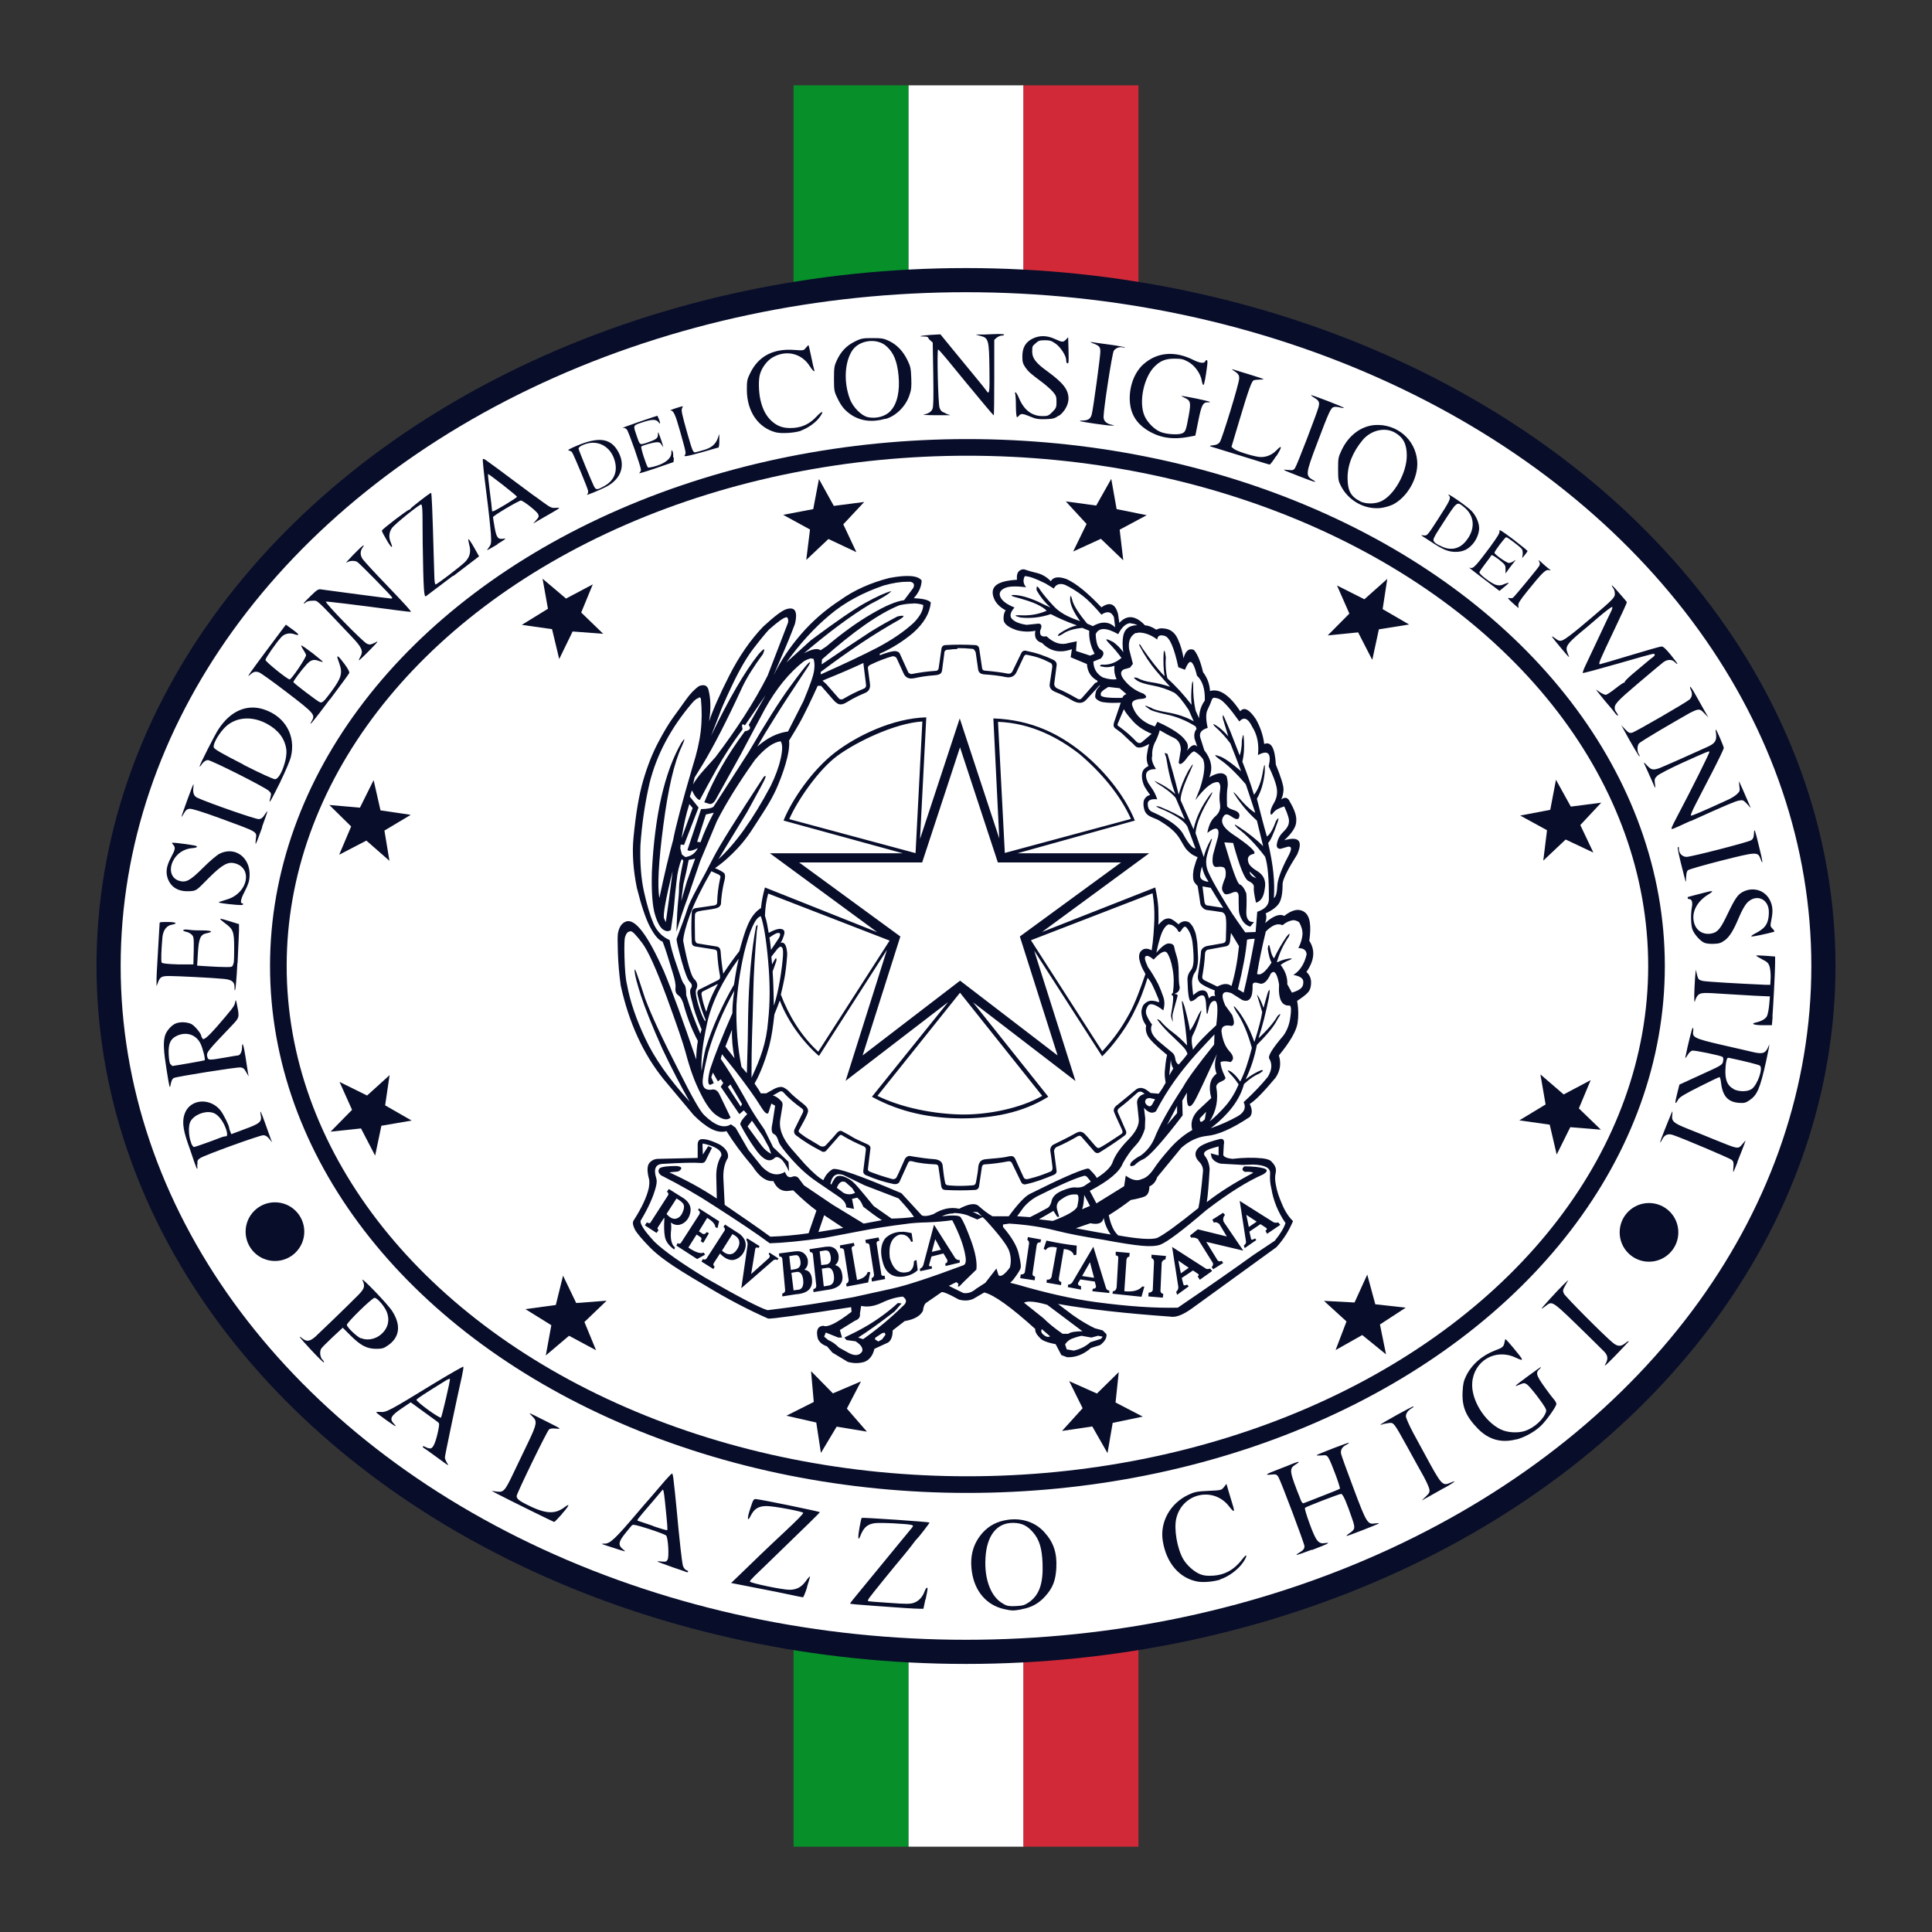 <?xml version="1.0" encoding="UTF-8"?>
<svg id="Livello_1" xmlns="http://www.w3.org/2000/svg" version="1.1" xmlns:xlink="http://www.w3.org/1999/xlink" viewBox="0 0 1080 1080">
  <rect x="0" y="0" width="1080" height="1080" fill="#333333" stroke="none"/>
  <!-- Generator: Adobe Illustrator 29.3.1, SVG Export Plug-In . SVG Version: 2.1.0 Build 151)  -->
  <defs>
    <style>
      .st0, .st1 {
        fill: #fff;
      }

      .st2 {
        fill: none;
        stroke-width: 9.3px;
      }

      .st2, .st1 {
        stroke: #080d2a;
        stroke-miterlimit: 11.3;
      }

      .st3 {
        fill: #078f29;
      }

      .st1 {
        stroke-width: 13.5px;
      }

      .st4 {
        fill: #d12938;
      }

      .st5 {
        fill: #080d2a;
      }
    </style>
  </defs>
  <g>
    <rect class="st3" x="443.6" y="47.7" width="64.3" height="984.6"/>
    <rect class="st0" x="507.9" y="47.7" width="64.3" height="984.6"/>
    <rect class="st4" x="572.1" y="47.7" width="64.3" height="984.6"/>
  </g>
  <g id="layer1">
    <g id="g1216">
      <ellipse id="path23" class="st1" cx="540" cy="540" rx="479.3" ry="383.4"/>
      <path id="text1873" class="st5" d="M572.5,318.2c-3.1.1-4.4,2.1-4,5.9-5.6.3-9.4,1.3-11.5,2.9-2.1,1.6-2.6,4-1.6,6.9,1,3,3.3,5.4,6.8,7.3-.9,1.1-1.3,2.8-1.2,5.2.2,2.4,2.7,4.3,7.4,5.9,3.6.9,7,1,10.4.3-.8,3.6.5,5.9,3.7,6.8,4.5,4.7,10,5.9,16.7,3.5l-.7,4.5,9.1,3.8c.3,4.4,2.3,7.5,6,9.4l-.4.9c-.5,0-.9.2-1.2.5l-7.4,8.4c-.6.6-1.3.7-2.1.3-4.3-2.5-8.2-4.5-11.6-5.9-.9-.5-1.5-1.3-1.6-2.4l1.4-10.8c0-1.1-.5-2-1.6-2.6-4.9-2.4-10-4.1-15.1-5.1-1.5-.5-2.6,0-3.2,1.4l-4.9,10.1c-.5.9-1.3,1.3-2.3,1.2-4-.8-8.4-1.3-13-1.7-.9,0-1.5-.5-1.6-1.4l-1.6-10.8c-.2-1.4-1-2.1-2.6-2.1-5.4-.3-10.8-.3-16.2,0-1.2,0-2,.6-2.3,1.9l-1.6,11.1c-.2.9-.7,1.4-1.6,1.4-4.6.3-9,.9-13,1.7-.6.3-1.4,0-2.3-.7l-4.9-10.8c-.6-.9-1.7-1.3-3.2-1.2-1.7.2-4.3.9-7.9,2.3v-.9c6.5-2.8,12.7-6.7,18.5-11.5,6.2-5.5,9.5-11.2,10-17.1-1.1-1.4-4.2-2.2-9.5-2.4,2.8-3.1,4.3-6.4,4.4-9.9-2-2.8-8.1-3.3-18.1-1.4-10.5,2.7-19.7,6.8-27.6,12.5-8,5.2-15.3,11.5-21.7,18.9-6.4,7.4-11.6,15.2-15.4,23.1l4.6-10.8c2.3-5.2,4.8-11.2,7.4-18.1.8-3.3.8-5.7.1-7.1-.7-1.4-2.2-1.8-4.5-1.2-2.5.6-6.9,3.9-13.4,9.9-7.1,7.4-13.4,16.5-18.9,27.3-5.5,10.8-9.2,19.3-11.3,25.6,1.1-7.1.9-13.1-.5-18.1-.8-2-2.4-2.6-5.1-1.6-2.5,1.7-5,4.3-7.4,7.7-2.5,3.4-4.8,6.8-7.2,10-2.3,3.2-5.1,7.8-8.2,13.7-3.2,6-6,13-8.4,21.2-2.4,8.1-4.2,18.9-5.5,32.4-.8,8.6-.1,17.9,1.9,27.8,2.5,9.9,4.9,17.2,7.4,21.9,2.5,4.7,4.8,7.4,7,8.2,1.4,3.4,3.2,9.2,5.6,17.2,1.2,3.8,1.8,6.6,1.6,8.6-.2,2,.3,3.3,1.5,4.1,1.2.8,2.1,2.3,2.9,4.7,2,7.5,4.7,14.5,8.1,20.9-.6,3.4-.9,6.9-.9,10.4-7.4-21.8-13.4-38.2-18.1-49.4-9-20.2-16-29.5-21.1-27.8-2.5.9-4,3.2-4.6,6.8-.2,1.4-.2,5,0,10.8.2,5.8.7,11.9,1.6,18.3,4.6,20.8,12.6,38.2,23.9,52.2l16.9,20.2c3.4,3.4,6.7,6,9.7,7.6,3.1,1.6,6,2.1,8.6,1.3,3.9,6.3,8.7,12.8,14.6,19.7,3.7,5.8,7.6,8.6,11.6,8.2,1.7,3.8,4.2,5.6,7.6,5.6l3.5-.4c4.8,4.7,9.1,8.4,13,11.3l-4.4,12.7c-7.7,1.1-14.9,1.7-21.4,1.9-6-4.4-14.5-10.3-25.5-17.8l-.7-14.1c-.3-4.9.5-8.9,2.5-12.2.5-2.7-1-5.1-4.4-7.3-5.1-2.5-8.7-3.5-10.9-3-.9.3-1.5,1.1-1.6,2.6v7.8l-22,.5c-2,0-3.7.8-5,2.3-1.3,1.6-1.4,4.7-.1,9.4.2,1.7,0,3.2-.2,4.5-1.1,5-3.9,11.1-8.6,18.4-.6,1.1-.3,2.7.8,4.9,1.2,2.2,4.1,5.6,8.7,10.3,2,2,5,4.6,9.1,7.5,4.1,3,11.3,7.5,21.7,13.6,12.2,7.4,23.9,13.5,35,18.4,2.3.2,17.8-2,46.4-6.4l.2,2.6c-8.2,6.3-13.4,8.9-15.8,7.8-3.2.3-4.2,2.7-3,7.3.9,2,2.6,3.4,5.1,4.2l3,3.5,8.6,5.2c3.2.9,6.3.9,9.3,0,2.8-1.1,4.7-3.5,5.6-7.3l7.6-3.5c1.7-1.1,2.6-3.4,2.6-6.8l6.7-5.2c5.3-.9,8.7-2.8,10.2-5.7.3-2.5,1-4.1,2.1-4.7l8.1-5.6c.3-.8,3.7.5,10,4,3.1.8,5.8.6,8.1-.5l6-3.5c5.4,1.3,14.9,8.1,28.5,20.4-.2,1.4.7,3.1,2.6,5,1.1,1.4,4,2.6,8.8,3.5l3.2,6.1,3.2,1.2c4.8.2,9.3-1.6,13.4-5.2l5.1-1.6c2.6-2,3.8-4.1,3.5-6.1l-2.1-2.1-4.4-1.2c-5.6-2.7-11.2-6.3-16.9-10.8l-3.7-2.8c16.8,3,37.8,5.3,62.8,7.1,3.1.6,7.2-1,12.4-4.8,5.2-3.8,20.8-15.1,46.9-34,3.9-4.2,7-9.1,9.3-14.6-2.3-2.2-4.4-5.3-6.1-9.4-1.8-4.1-2.9-7.5-3.4-10.4-.6-2.7-.7-5-.2-7.2.5-2.1-.2-4.1-2.1-6-.8-1.1-2.6-1.8-5.4-2.1-4.9-.5-10.5-.4-16.7.3-2.9-.3-4.6-1-5.1-2.1l.3-5.7c.5-2.5-.2-3.6-2.1-3.3-6.8,1.7-10.9,3.5-12.3,5.2-2,2.2-1.9,4.6.2,7.1,1.7,1.6,2.6,3.4,2.6,5.4-.9,10.3-1.8,17.3-2.6,20.9-11.3,9.1-18.9,14.7-23,16.7-3.2,1.1-10.5.6-21.8-1.4-2.5-2.2-4.2-6-5.3-11.3,3.9-2.4,8-5.2,12.3-8.5,2.9-.5,5.4-1.1,7.4-1.8,2-.7,3-2.6,3-5.8,2-.8,3.5-2.5,4.4-5.2l13.5-16.4c4.3-3.8,9-6,14.1-6.6,6.2-.5,14.2-4,24.1-10.6,1.5-1.7,1.5-4.2,0-7.3,2.9-1.7,7.7-6.6,14.4-14.6,2.6-3.8,3.3-7.9,1.9-12.5,6.2-7.5,9.6-13.5,10.4-17.8.6-3.9.6-8.1-.2-12.7,2.9-1.9,5-3.5,6.1-4.8,1.2-1.3,1.7-3.2,1.7-5.5,0-2.4-.9-4.3-2.6-5.9,4.5-6.4,5-12.2,1.6-17.4,1.2-8.5.4-13.8-2.6-16-3.1-2.2-6.9-1.5-11.4,2.1-2.6-1.4-6.2,0-10.7,4,.8-2,.9-3.9.3-5.4,4-1.9,6.6-3.9,7.8-6.2,1.2-2.3,1.7-5.9,1.7-10.7.5-3,3.2-8.3,8.1-16,3.4-7.7,1-10.3-7.2-8,4.5-4.1,6.7-7.6,6.7-10.6.3-2.8-.9-6.4-3.5-10.8-1.1-2.5-2.7-3-4.9-1.4.8-1.6,1.2-3.4,1.3-5.6,0-2.2-1.4-6.8-4.3-13.9-.5-9.2-2.6-13.1-6.5-11.5-.6-4.9-2.2-9.5-4.6-13.8-3.7-5.6-6.7-7.1-8.8-4.5-6-9.1-11.7-12.9-16.9-11.3-.2-3.9-1.5-7.4-3.9-10.6-1.4-6-3.1-10.1-5.1-12.4-2.8-1.1-4.7.5-5.8,4.7-.5-3.4-1.5-7.1-3.2-10.8-1.7-3.8-4.4-5.7-8.1-5.9-1.4-.2-2.7,0-3.9.7-2.5-1.6-4.6-2.4-6.3-2.4-5.3-5.6-10.1-6.1-14.4-1.4l-.7-4.9c-1.5-5.8-4.6-7.1-9.3-3.8-7.6-8-14-13.3-19.5-15.8-4.5-1.6-7.4-1.2-8.8,1.2-2.3-2.4-4.8-3.8-7.4-4.5-2.6-.6-5.1-1.3-7.4-2.1-.2,0-.4,0-.6,0h0ZM573.7,322.2c1.8,0,5.4,1.3,10.8,4l4.6,2.8c1.2-2.4,3.3-3.1,6.2-2.1,3.6,1.7,6.9,3.8,10,6.2,3.1,2.4,6.5,5.9,10.4,10.5,3.2-2.2,5.6-1.7,7,1.4l.7,5.7c-3.4-3.3-7.6-3.5-12.5-.7l-3.2-1.4c-4.5-5.5-7.2-9.6-8.1-12.5-.9-3.6-1.4-3.9-1.4-.9.2,3.1,2,7.1,5.6,12-6.8-2.2-11.8-5-14.9-8.5-3.2-3.4-5.6-6.3-7.3-8.7-1.7-2.8-2.4-2.8-2.1,0,1.9,3.4,4.4,6.6,7.7,9.6-2.5-1.1-4.8-2.2-7-3.3-5.4-2.4-9.9-3.6-13.4-3.7-1.7,0-1.8.3-.3.9,6,1.6,10.4,3,13.1,4.3,2.7,1.3,4.5,2.5,5.5,3.6-4.3,1.9-8.8,2.7-13.5,2.6-2.9-.2-4.3,0-3.9.2.3.3,1.2.6,2.8,1,5.6.6,11.2,0,16.9-1.9,4.2,2.2,9,4.3,14.6,6.3-3.4.8-6.7,2.4-10,4.7-1.2,1.6-.6,1.6,1.9.2,2.5-1.9,6.2-3,11.1-3.5l3.9,1.6c-.3,4.2.7,8.5,3,12.9l-2.5,1-7.9-2.6.4-5.4-4.4.9c-4.2,1.4-8.3.2-12.5-3.7-2.8.5-4-.6-3.5-3.3,1.1-2.4.8-3.6-.9-3.8l-6.7.7c-4.3-.6-7.2-1.9-8.6-3.8-.9-1.6-.3-3.5,1.8-5.9-4.2-1.7-6.8-3.6-7.8-5.7-1-2-.4-3.7,1.9-4.9,2.2-1.3,6.4-1.5,12.4-.7-1.4-1.7-1.8-3.5-1.1-5.4,0-.6.5-.9,1.3-.9h0ZM507.3,325.2c.5,0,1.1,0,1.6,0,2,.5,2.5,1.6,1.6,3.5l-5.1,6.8c-4.5.6-10.6,3.2-18.4,7.8-7.8,4.5-16.2,10.6-25.1,18.1l-3.2,2.1c-1.7-1.3-4.8-.7-9.3,1.7,14.2-12.1,26.6-21.2,37.1-27.5,6.8-3.4,10.7-5.9,11.8-7.3-3.4.9-8.2,3.1-14.4,6.5-6.2,3.4-16.4,10.4-30.6,21l-13.7,12.4c7.7-10.7,15.8-19.5,24.2-26.5,8.4-7.1,18.5-12.5,30.2-16.5,5-1.4,9.4-2.1,13.2-2.1h0ZM510.4,337.3c2.2,0,4.1.3,5.7.9,0,3-1.8,6.3-5.3,9.9-5.4,5-12.2,9.6-20.3,13.9-8.1,4.2-18.7,9.2-31.7,15v-1.4c15.8-11.9,30.4-21.6,43.8-29.1,3.6-2.2,3.2-2.8-.9-1.9-4.6,2.4-9.7,5.2-15.3,8.7-9.3,6.1-18.3,12.1-27.1,18.1l.2-2.8c17.6-15.7,32.1-25.8,43.4-30.3,2.8-.6,5.3-.9,7.5-.9h0ZM439.6,345c0,0,.1,0,.2,0,.8.6,1,1.7.7,3.1l-11.4,29.6c-7.4,14.6-17.2,29.8-29.2,45.6-5.1,5.6-8.3,9.2-9.5,10.8-1.2,1.6-2.3,3.1-3,4.5l.9-4,4.4-7.1c6.2-10.2,13.6-24.6,22.2-43.3,2.6-5.5,6.5-11.7,11.6-18.6,1.5-3.6.7-3.5-2.6.3-7.6,9.6-16.4,24.7-26.4,45.4l4.4-11.3c.8-2.5,3.2-8.2,7.4-17,4.2-8.9,8.3-15.9,12.3-21,4-5.2,6.8-8.5,8.3-10.1,5.2-4.6,8.4-6.8,9.6-6.8h0ZM632,348.5c1.2,0,2.4.3,3.8,1-4.5,0-7.1,2-7.9,5.9-.5,2.5-.5,5.6,0,9.2-1.5-2.2-3.4-4.1-5.6-5.7-4.2-2.2-4.9-2-2.3.7,2.6,2.7,4.9,5.4,6.9,8.2-3.4,2.8-7.1,4.1-11.1,3.7-1.4.6-1.2,1,.7,1.2,1.9.5,4,.3,6.5-.5-.3,2.5,0,5,1.2,7.5-2.2.3-4.7,0-7.7-1-3.4-1.9-5.2-4.8-5.3-8.9l4.2-1.7c1.9-2.2,1.9-3.8,0-4.9-1.8-1.1-2.7-4-2.9-8.7,1.7-3.8,5.9-3.8,12.6,0,2-4,4.3-6,6.9-6.2h0ZM636.1,353.6c3.6-.1,7.2,1.2,10.8,3.9.2-2.2,1.6-2.8,4.3-2,2.7.9,5.2,6.7,7.5,17.5l3.7,1.4c1.2-3,2.3-4.4,3-4.4,1.2,0,2.5,2.6,3.7,7.7,3.1,2.8,4.6,7.5,4.4,13.9-2,2.7-3.1,6-3.2,9.9l-1.9-4.2c-1.1-4.7-1.5-9.7-1.4-14.8-.2-2.2-.4-2.2-.7,0-.5,4.5-.5,8.4-.2,11.5-4.2-5.5-8.7-10.4-13.5-14.8-.9-3.4-1.2-7.4-.9-11.8-.5-3.8-.9-4.6-1.2-2.6-.3,4.7-.1,9.1.5,13.2-3.6-3.6-7.7-8.9-12.5-15.8-1.2-2.2-1.8-2.7-1.6-1.4,2.9,5.6,6.1,10.3,9.3,14.1,3.2,3.8,5.9,6.8,7.9,9-4-1.3-7.5-2.1-10.4-2.5-2.9-.4-5.7-1.2-8.1-2.5-2.3-.5-2.2,0,.3,1.7,1.4.9,4.2,1.8,8.5,2.6,4.3.8,8.2,2.1,12,4,2,1.3,4.7,4.5,8.1,9.7l2.8,6.3c-4.3-2.4-9.1-4-14.4-4.9-5.3-.9-8.3-1.8-9.3-2.6-4-1.7-4.5-1.6-1.4.5.9.9,4.2,2,9.9,3.2,5.6,1.2,11.1,3.4,16.3,6.7l.5,1.4c-1.1,1.3-1.5,3-1.2,5.2l1.6,4.7c-1.4-1.7-3.3-1-5.8,2.3.9-2,.7-3.9-.7-5.6-2.2-3.3-7.4-6.8-15.8-10.6l-1.4,2.6c-6.8-2.2-11.1-6.3-12.8-12.2-.2-1.9,1.5-2.9,4.9-3.2,3.4-.2,3.9-1.2,1.6-2.9-4.5-1.6-8.2-4.2-11.1-8-2-2.7-2-4.5,0-5.6l3.5-1,1.6-2.1-2.1-8.2c-.6-4.2.5-7.2,3.5-9,.5,0,1-.1,1.5-.1h0ZM535.3,362.3c2.7,0,5.3.1,8.1.4,1.1,0,1.4.8,2,1.9l1.2,8.3c.2,2,.4,3.9,3.8,4.1,3.5.2,8.9.8,11.9,1.5,2.9.6,4.9-.6,5.9-2.7,0,0,2.8-5.9,4.2-8.9.3-.7,1-1,1.5-.9,5.3,1,8.8,2.2,13.4,4.6.6.3,1.1,1.1.9,2.5l-1.4,9.2c-.3,2.1.8,3.5,2.9,4.4,4,1.6,6.4,2.9,9.1,4.5,2.5,1.5,5.7,2.9,8.4,0l7.4-8h.4l-1.6,1.9c-.7.8-1.1,2.3-1.2,4.3,0,1.3,2.3,2.8,4.3,3.1,3.9.6,6.4.4,10,.3l-2.9,8.6-.8,2.3c-.3,1.3-.9,2.7,1.4,4l2.8,2.1,4.2,4,2.3,2.1c1.4,1.4,2.3,3.7,8.9,0-.6,2-1,4.1-1.3,6.2-.3,2.3,0,4.1.9,6.1-2,1-3.2,2.2-3.5,4-.4,2.1,0,4.1.7,6.1.8,2.2,2.4,4.1,3.7,6.1-1.7.5-2.2,1-3,2.1-1,1.4-.8,4.3-.2,6.2,1.3,4.1,5.4,4.2,8.5,6.1,4,2.5,7.9,5.1,10.6,9,1.5,2.2,2.5,4.4,4,6.5.6.9,2.6,2.7,3.5,3.3,1.1.7,3.2,1.6,3.2,1.6-.7,1.4-1.1,2.8-1.8,5.1-.6,2-.6,2.6-.8,4.6,0,1.3,0,2.6.5,3.8.3.8,2.1,2.6,2.1,2.6.5,3.2,1.1,6.8,1.5,9.8.1,1.2,1.8,3.4,3.6,3.6,2.5.3,3.9.5,8.4,1.2,1,.2,2.2,1.3,2.3,3.6.4,3.4,0,7.4,0,10.8,0,1.5,0,2.7-1.9,3l-7.9,1.4c-2.4.3-3.8,1.6-4.1,3-.3,4.5-1,8.9-1.7,13.3-.3,1.8,0,3.9,2.3,5.3,2,1.2,2.4,1.5,7.1,3.4-.3,1-.2,2.1.2,3.2-1.7-.6-2.7.3-3.5,1.2-.6-2.2-.9-3.6-2.2-4.2-1.5-.7-3.2,0-3.8.3-1,.6-2.8,2.1-2.8,2.1-.2-2-.5-4-.6-6,0-1.4-.3-2.5.9-5.6.3-.7,1.1-1.5,1.5-2.7,1.5-4.7.8-8.3.6-12.9,0-1.9-.3-3.3-.6-5.1-.2-1.4-.5-2.7-1.1-4-.4-.8-.7-1.8-1.2-2.4-.7-1-1.5-2.1-2.7-2.4-1.8-.6-3.6.1-5,1.5-4.1-3.6-5.1-3.4-6.5-3.2-1.9.3-3.3,1.9-4.8,3.5.3-3.2,0-6,0-9.5-.2-3.5-.8-7.1-1.7-11.4l-63.3,24.9,59.9-44h-73.7l65.7-18.3c-6.2-15.3-18.8-29.7-30.4-38.8-11.6-9.1-26.7-17.5-48.7-18.3l3.3,67.1-22.1-67.1-22.2,67.4,3.5-68c-18.6.5-38.8,10.2-51.2,19.8-12.4,9.6-23.8,26-28.6,37.9l66.7,18.3h-74.3l60,44.1-62.8-25c-1.2,4.5-1.8,7.5-2.2,11.5-6.7,4.1-9.1,13.4-12.1,24.1-3.4,4.4-6.2,8.3-9,12.6-.7-4.3-1.2-8.5-1.5-12.8-.2-1.3-.8-2.2-2.3-2.4l-9.9-1.6c-2.1-.1-2.1-2-2.1-3.5,0-4-.2-8.6,0-12.7,0-.8.7-1.5,1.7-1.8,2.6-.7,7.1-1,9.9-1.7,2.1-.6,2.4-1.2,2.9-2.3.2-4.1.8-8.2,1.7-12.2,0,0,1.4-4.1,0-5.3-2-1.6-5-2.7-5-2.7,3.3-2.3,5.9-4.4,9.7-8.1,3.8-3.7,7.6-8,11.6-14.3,4-6.3,9.5-14.1,12.9-21.7,3.4-7.6,8-20.4,7.2-27.2,2.1-3.6,2.7-4.3,5.6-9.4,2.9-5,7.5-14.8,10.4-21.2h1.9l6.8,7.8c3.1,3.6,5,2.9,8,1.1,3.2-2,6.4-3.5,9.7-4.9,1.4-.6,3.3-1.8,2.8-5.3l-1.1-8.2c-.2-1.2.3-1.8,1.6-2.4,3.4-1.7,9.4-4,12-4.6,1.2-.2,2.2.4,2.5,1.2l3.8,8.3c1,2.3,2.9,3.4,6.1,2.7,3.2-.7,6.7-1.3,11.1-1.6,4.4-.3,4.2-1.8,4.5-4.1l1.1-8.4c-.1-.9.7-2,2.4-1.8,1.6-.2,3.2-.4,4.8-.4h0ZM453.8,368.2c.3,0,.6,0,.9,0,.6,1.6.8,3.7.4,6.5-.3,2.7-2.3,8.5-6,17.3l-8.6,16.9c-6,.8-11.7,3.6-17.2,8.5,2.8-4.9,6.1-10.4,10.1-16.7,3.9-6.3,10.1-15.7,18.4-28.2,1.4-2.4,1.4-2.9.1-1.8-1.3,1.2-4.8,5.7-10.5,13.5-5.7,7.8-13.4,20-23,36.4-2.6,4.1-9.1,14.2-19.5,30.3-.8.8-3.1,1.3-7,1.4l-7.6,22.8c.6.9,2.6.6,5.8-1-1.5,3-3.9,4.6-7,5l-1.9-1.4-.9-3.5.2-2.1,1.9.2,8.1-20.9-4.9-6.1,1.2-3.5c1.5,3.3,3,5.1,4.4,5.4,2.2-4.2,5.3-10,9.4-17.3,4.1-7.3,8.9-14.7,14.5-22.2l-.3-1.9c0-1.1.6-1.2,1.6-.3l11.6-16.9-9.5,16.7c1.5,1.7.9,2.9-2.1,3.5-9.9,13.3-17.5,26.6-22.7,39.7l2.3.7c1.4.6,2.7,0,3.9-1.9l14.1-25.4,13.5-25.4c6.3-11.4,13.6-20.4,21.8-26.8,1.9-1.1,3.3-1.6,4.3-1.7h0ZM482.7,370.6v.7l1.4,11.3c.2,1.1-.2,1.9-1.1,2.3-3.9,1.6-7.8,3.5-11.8,5.9-.8.3-1.5.2-2.1-.2l-7.2-8.2-2.1-1.9,2.3-1c7.7-3.1,14.6-6.1,20.6-8.9h0ZM619.5,384l6.3.7,3.9,3.3c-1.1.3-1.9,1-2.3,2.1-8.7.2-12.7-.5-12-1.9-.5-.9.9-2.3,4.2-4.2h0ZM390.7,389.8c.5,0,.9.2,1.1.8.6,6.3.6,12.3-.1,18.2-.7,5.9-2.2,12.4-4.5,19.6-6,20.4-9.6,34.1-10.9,41.1-2.3,8.3-4.9,19.1-7.7,32.5-1.2-6.4-.5-20,2.2-40.6,2.7-20.6,6.1-35.3,10.3-44.1,2-4.5,1.9-5.2-.2-2.1-9.4,16.3-14.9,40.4-16.5,72.2-.3,11.1.3,19.2,1.8,24.1,1.5,4.9,3.3,7.8,5.3,8.6,1.1.6,2.3.6,3.5-.2.9-6,1.6-10.8,1.9-14.5.3-3.7.7-8,1.3-12.9.5-4.9,1.5-9.1,2.9-12.3l.9.9c-1.5,7.2-2.4,12.2-2.4,15.1,0,2.8-.3,5.7-.6,8.5-.3,2.8-.6,8.2-.9,16.2,1.9-6.4,3.9-12.6,6.1-18.4l7.2-21.1,9.3-22.3c5.1-10,12.2-21.5,21.3-34.3,5.4-6.4,10.2-9.9,14.4-10.4,1.1,1.6,1.1,4.8,0,9.7-1.1,4.9-3,10-5.6,15.3-10,18.8-19.8,32.4-29.2,40.9l16-26.3,7.7-14.1c2.9-5.3,3.5-7.2,1.6-5.6-15.6,23.8-24.9,38.8-28,44.9-3.1,6.1-6.1,11.8-9.1,17.2-2.9,5.3-4.9,9.5-5.8,12.5-.9,3-2.9,8.3-5.8,16,0,1.4,1,5.5,2.8,12.2,1.9,6.7,3.4,10.7,4.7,11.9,1.3,1.2,1.4,2.5.3,3.9-.5,1.3-.1,3.6.9,7.1.8,3.8,2.5,8.9,5.3,15.5l-.7,2.4c-2.9-6.6-5.6-13.8-7.9-21.6,0-3.1-.3-5.1-1-5.9-.7-.8-1.4-2.2-2.1-4.3-.7-2.1-1.8-5.3-3.2-9.4-1.4-4.2-2.4-7.9-3-11.2-4.2-1.9-7.2-5-9.1-9.5-1.9-4.5-3.6-10.3-5.2-17.5-1.6-7.2-2.3-15.8-2-25.9.8-11.9,2.5-23.5,5.1-34.8,3.9-15.7,11.7-30.6,23.7-44.7,1.6-1.9,2.9-2.8,3.8-2.9h0ZM678.9,390.1c.7,0,1.6.2,2.8.7,2.3,1.1,6,5.3,11.1,12.5,2.5-2.8,4.9-1.8,7.2,3,2.8,4.4,3.9,9.7,3.2,15.8,5.7-3.1,7.7-1,6,6.3,2.5,5.2,4,9.2,4.5,12.1.5,2.9,0,5.6-1.4,8.1-1.5,2.5-2.2,4.4-2.1,5.8,0,1.3.6,1.3,1.6-.1,1-1.4,3.1-2.6,6.1-3.5,2,4.4,2.9,7.3,2.6,8.7,0,1.7-1.1,3.6-3.2,5.6-2.1,2-3.3,4.5-3.6,7.3,0,1.4.7,2.1,2.1,2.1l4.2-1.2c2.2-.3,2.2,1.4.2,5.2-2.2,4.1-3.7,7.5-4.7,10.3-1,2.8-1.5,5.1-1.5,6.8-.2,3.6-.8,5.7-1.9,6.4.3-4.5.2-9.3-.3-14.2-.5-4.9-1.5-10.4-2.9-16.6,1.2-1.1,2.9-4.8,5.1-11.1,1.1-3.1.9-3.5-.7-1.2-1.7,4.7-3.4,7.6-5.1,8.7-1.7-5.8-3.5-12.8-5.6-21.1,2.3-3.9,3.8-8.9,4.4-14.8.2-5-.1-5.4-.9-1.2-.9,6-2.6,10.6-5.1,13.8-2-6.6-4.2-12.7-6.5-18.5.8-3.3,1.1-7.2.9-11.5-.2-4.4-.5-4.5-1.2-.4,0,3.3-.4,6.1-1.2,8.4l-5.1-13.1-3.2-7.5c-1.1-2.5-1.4-2.5-1.1,0l3,9.9c-2.3-2.7-4.5-4.6-6.5-5.9-2-1.3-2.4-1.2-1.1.3,3.4,3,6.3,6.2,8.8,9.6,2,5,4,10.2,6,15.5-5.9-5-10-7.8-12.3-8.4-2.9-1.1-2.9-.6,0,1.6,4.2,2.7,9.1,7.4,14.9,14.1,1.9,5.5,3.6,10.8,5.3,16-2.9-1.7-6.5-5.2-10.7-10.3-1.9-1.9-1.9-1.6-.2.9,3.4,5.2,7.3,9.7,11.8,13.7l3.5,14.3c-3.6-3.6-8.2-7.3-13.9-11-2.5-1.6-2.6-1.3-.5.9,4.9,3.6,10.1,8.9,15.5,16,1.5,4.4,2.2,12.5,2.1,24.2-.2,3-2.3,5.2-6.5,6.6l-.9,11.3-5.8.2c-3.1-4.4-5.5-7.8-7.1-10.2-1.6-2.4-3.9-6.1-6.9-11.2-3-5-5.2-9.1-6.6-12.2-1.4-3.1-1.6-6.4-.7-9.7.9-3.3,1.7-5.8,2.3-7.5.6-1.7.5-2-.3-.9-1.9,3.3-3.2,6.5-3.9,9.6l-4.6-13.4c.5-5.3,3.3-12.2,8.4-20.5,1.5-2.8,1.4-3.1-.5-.7-4.6,6.3-7.6,12.6-9,19.1l-7.2-16.2c-.2-3,1.7-8.6,5.6-16.9,2-4.4,1.5-4.2-1.4.5-2.5,4.7-4.2,9.1-5.3,13.2-2.2-8.9-4.3-16.5-6.3-22.8l-1.6-.5.9,2.6c1.2,7.8,2.9,14.6,5.1,20.4-2.9-2.7-6.3-4.8-10-6.6-2-1.1-2-.9,0,.7,4.5,2.7,7.9,5.3,10.2,8,1.9,4.4,3.6,8.4,5.1,12-2.8-2-7.5-4.4-14.1-7.1-2.5-.5-2.5-.2,0,.9,8.3,3.4,13.5,6.8,15.5,10.1l4.6,12.4c-1.7,0-3.9-2.6-6.7-7.7-2.3-4.4-8.1-8.6-17.4-12.7-1.9-.8-2.7-2.4-2.6-5,.3-1.7,2.1-2.4,5.3-2.1-.9-2.7-2-4.8-3.2-6.4l-1.9-2.8c-2.5-5.2-1-7.7,4.4-7.7-2-3.1-2.7-5.6-2.1-7.3-.2-3,.5-5.9,2.1-8.7.9-1.9,1.6-3.8,2.1-5.7,2.9,1.7,5.6,3.2,8,4.3,2.4,1.2,3.7,3.3,3.8,6.5l-1.2,7.3c.5,1.4,1.7.9,3.7-1.4,2-2.8,3.6-4.5,4.9-4.9,1.7.8,3.3,2.2,4.9,4.2,1.5,3,1,8.5-1.6,16.5l-2.6,6.6c5.3-7.1,9.5-10.4,12.8-10.1,1.1.8,1.4,2.4,1,4.8-.4,2.4-.4,5,0,7.6.4,2.7-.5,4.9-2.7,6.8-2.2,1.9-3.6,4.9-4.4,9.2,4.9-3.8,7-3.1,6,2.1l-2.8,10.1c-.8,4.9,0,7.2,2.3,6.8,2.3-.3,3.7,0,4.3.9.5.9.7,2.6.3,4.9-1.4,3.3-2,5.5-1.9,6.5.2,1,.6,1.9,1.3,2.6.7.7,2.2.5,4.5-.5,2.3-1,3.5-.3,3.5,2.1,0,2.4,0,4.8.1,7.1,0,2.3.8,4.5,2.2,6.7,1.1,1.6,2.5,2.6,4.2,3.1l2.1-2.6c-3.1.2-4.5-1.9-4.3-6.1.2-4.2.2-7.5,0-9.9-1.2-3-2.5-4.6-3.7-5-1.2-.3-4.1-8.1-8.6-23.5l4.9.3c3.6,13.2,6.4,20.2,8.6,21.3,2.2,1,3.2,2.2,3,3.5-.2,1.3.2,4.2,1.2,8.6,2.8-.8,4.4-3.4,4.9-7.8.8-4.1-.4-7.2-3.5-9.4-3.2-1.9-5.1-3.6-5.6-5.2-.9-2.7,0-4.3,3-4.9,1.7-.9-2.4-4.7-12.3-11.3-5.1-3.6-6.6-6.8-4.6-9.7.8-1.4,2.2-1.4,4.3.1,2.1,1.5,3.4,1.8,4.1,1.1,1.1-2.2.2-3.7-2.6-4.6-2.8-.9-4.1-1.8-3.9-2.9-.2-4.9,0-8.2.3-9.9.3-1.7.1-3.8-.5-6.1-1.7-2.5-5-2.3-9.7.5,1.1-2.7,1.4-5.3.8-7.8-.5-2.5-1.7-4.9-3.6-7.3l-2.3-7.3c-.6-2.5.8-4.2,4.2-5.2-1.1-4.9-1.1-8.3,0-10.3,1.1-2.2,1.8-4,2.3-5.4.2-.7.7-1.1,1.4-1.2h0ZM628.3,396.5c.6,1.4,2.3,3.6,5,6.6,2.7,3,6.2,5.3,10.5,7.1l-5.8,4.9c-.9.5-1.8.3-2.6-.4-2.8-3-6.1-5.9-10-8.7-.8-.3-.9-.9-.4-1.9l3.2-7.5ZM515.6,403.3l-3.8,73.6-70.6-19c4.5-10.4,16.4-27.7,26.9-35.4,10.5-7.7,31.9-18.2,47.5-19.2h0ZM557.8,403.5c19.1.7,34.4,9.3,45.5,17.9,12.5,10.6,23,23.2,28.9,36.4l-70.5,19-3.8-73.2ZM536.7,417.9l21.1,64.2h68.9l-56.6,41.4,21.1,66.5-54.5-41.8-54.5,41.8,21.1-66.5-56.6-41.4h68.8l21.1-64.2ZM385.3,449.4l1.9,2.3-6.2,16.9c1.1-7.1,2.5-13.5,4.4-19.3ZM399,454.3c-3.2,6.1-5.7,11.6-7.4,16.5l-1.9-.2,4.9-15.3,4.4-1ZM388.6,480l-4.6,12.7-3.2,11,1.2-9.4,1.6-6.8,1.4-6.8,3.7-.7ZM671.9,484.4c.6,3,1.8,5.8,3.7,8.5-.8,0-1.6-.2-2.6-.6-1-.4-1.7-1-2-1.9-.3-.9,0-2.9.9-6ZM376.1,486.1c-1.5,12.5-2.9,22.3-3.9,29.4l-.9-1.9c-.9-1.4.7-10.6,4.9-27.5ZM397.6,487l4.2,1.9c.9.5,1.2,1.3.7,2.4-.9,4.2-1.5,8.6-1.6,13.1,0,.9-.5,1.5-1.4,1.7l-10.9,1.6c-1.2.3-1.9,1.1-1.9,2.4-.3,5.5-.3,10.9,0,16.4,0,1.6.7,2.4,2.1,2.6l10.7,1.7c.9.2,1.4.7,1.4,1.6.3,4.7.8,9.1,1.6,13.2.2,1.1-.2,1.9-1.1,2.3l-10,5c-1.4.5-1.9,1.6-1.4,3.3,1.1,5,2.6,9.6,4.4,13.9l-.2.9c-1.4-2.2-2.7-5.4-3.9-9.5-1.2-4.2-1.6-6.9-1.2-8.3,1.2-2.2.8-4.2-1.2-6.1-1.5-1.6-3.6-8.6-6-21.2.2-3.3,1.5-8.2,3.9-14.8,2.5-6.6,6.4-14.6,11.8-24h0ZM698.6,487.2l3.7,3.7c-2.5-.8-3.7-2-3.7-3.7ZM672.2,495.5l4.6.8c2.3,3.9,4.3,7.1,7,11.2l-9.1-1.4c-.8-.1-1.2-.9-1.4-1.9-.3-2-.9-7.8-1.1-8.7h0ZM644.3,499.4c.8,5.2,1.1,9.3,1,14.1-.2,6-.6,11.8-1.5,17.7-2.3-1.1-4.4-1.4-6.1.6-.7.8-1.1,2-.9,4l.5,2.1c.5,1.6,1,2.9,1.6,4,.5.9,1,1.7,1.4,2.6-2.9,8.5-5.9,16.5-8.8,21.8-4.6,8.5-8.9,14.4-15.3,21.4l-39.9-62.1,68.1-26.3ZM429.4,499.5l67.9,26.3-39.9,62.1c-9.7-8.9-16.6-20.5-20.9-31.9,1.6-6.9,2.7-10.9,3.5-21.6.2-2.5-.4-4.9-.9-6-.9-1.7-2.2-1.7-2.8-1.2.7-1.1,1.1-2,1.6-3.4.8-2,.8-3.4,0-4-1.4-1-3.9-.7-8.2,1.7-.6-3.4-1-6.3-2.1-9.6.2-4.5.7-8.3,1.8-12.3ZM425.2,511.9c1.7,4.5,3.1,13,4.2,25.3,1.1,12.3,1.1,23.4,0,33.3-1,12.7-4.3,21.2-9.3,32,0-9.7.1-17.6.3-23.7.2-6.1.5-14.2.7-24.3.2-10.1.9-21.6,2-34.4.6-3.1.5-3.9-.5-2.1-2.5,13-4,29.7-4.4,50.1l-.2,13.4-.5,18.4-3-3.5c-2.2-11-3.1-22.5-2.8-34.6.5-8.9,1.9-18.6,4.2-28.9,3.2-13,6.3-19.9,9.3-20.7h0ZM722.4,514.4c1.4-.1,2.6.3,3.8,1.1,1.4,2.4,2,4.7,1.9,6.9-.2,2.3-.9,4.8-2.3,7.6,2.9,0,4.5,1.2,4.6,3.5-1.2,5.3-3.7,9.2-7.4,11.5,3.4.6,5.2,1.7,5.5,3.3.2,1.6-.1,2.9-1,3.9-.9,1-2.7,1.9-5.3,2.7l-2.6-4.7c.2-3.8-1.1-7.4-3.7-10.8,1.1-.9,2.8-1.9,5.1-2.8,1.7-.8,1.4-1-.9-.7-2.5.5-4.4,1.1-5.8,1.9h-.5c1.4-5,3.6-9.8,6.7-14.3.8-2,.3-2-1.4.2-2.6,3.8-4.9,7.8-6.9,12-.9-.9-1.6-2.7-2.1-5.2-.6-3-1.1-3-1.4-.2.5,3.6,1.2,6.2,2.1,7.8-3.4,5.3-6.1,7.4-8.1,6.3,1.2-7.5,2.9-15.4,4.9-23.7,3.6-3.6,6.6-4.8,9.3-3.5,2.1-1.7,4-2.6,5.7-2.7h0ZM653.9,516.9c.1,0,.3,0,.4,0,.4,0,.8.2,1.2.4,1.5.9,2.5,1.9,3,3,.5,1.1,1.2.9,2.1-.6.9-1.5,1.7-2,2.3-1.5.6.5,1.3,1.4,2,2.8.7,1.4,1.2,2.9,1.5,4.5.3,1.6.6,4.4.8,8.6.2,4.2-.3,6.9-1.5,8.3-1.2,1.4-1.9,3.1-1.9,5.2.2,8.2.9,12.2,1.9,12.1.9,0,2.1-.7,3.4-1.9,1.3-1.2,2.5-1.6,3.5-1.3,1,.3,1.6,2.6,1.7,6.8.2,4.2.5,4.6,1.2,1.3.6-3.4,1.8-5.1,3.5-5.1,1.7,0,2,4.5.9,13.6-6,5.5-10.4,10-13,13.7-.9-3.9-1-6.6-.1-8.2.8-1.6,1.6-3.3,2.3-5.3.7-2,1.3-3.7,1.7-5.3,1.2-3.8,1-4.1-.7-1-.9,1.9-1.7,3.5-2.4,5-.7,1.4-1.5,2.8-2.5,4.2-.3-2.5-1.3-7-3-13.4-1.4-4.4-1.8-4.3-1.2.2,1.2,7.4,2.1,14.5,2.6,21.4-2.6-2.8-5.3-5.3-8-7.3-2.7-2-5.1-4.2-7.1-6.6-1.7-1.1-2-1-.9.4,1.9,2.5,4.6,5.5,8.2,8.8,3.6,3.4,5.8,5.6,6.6,6.7.8,1.1,1.2,2,1.4,2.8-1.4,1.9-3,3.8-4.9,5.9-1.1-.6-1.7-1.7-1.9-3.2-.2-1.5-.7-2.6-1.5-3.3-.9-.7-3.4-2.9-7.8-6.5-3.9-3.4-5.1-6.6-3.7-9.4-1.1-1.4-2.1-3-2.9-4.9-.9-1.9-.6-3.7.6-5.5,1.2-1.8,4.1-1,8.6,2.5.8-2.7.8-5.2,0-7.5-.8-2.4-1.7-4.7-2.8-7.1-2-3.8-3.9-7-5.8-9.6-1.7-3.6-2.1-5.6-1.2-6.1.9-.5,2.4.2,4.4,1.9,3.9-4.2,6.4-5.4,7.6-3.6,1.2,1.8,2.3,4.8,3,9,.8,4.2.8,8.6.2,13.1l-.9,1,.9.9c.3.9,0,4.5-1.1,10.6,0,1.3.4,2.5,1.1,3.8-.3-1.9-.4-3.3-.2-4.3.2-.8.7-2.6,1.5-5.5.8-2.9,1.3-4.6,1.3-5,0-.4-.6-.7-1.9-.8,1.4-.5,2.3-1.1,2.7-2,.4-.9.5-1.7.2-2.6-.2-.9-.4-3.3-.4-7.4,0-4.1-.5-7.2-1.2-9.3-.7-2.1-1.1-3.7-1.3-4.9-.2-1.2-1.1-1.9-2.8-2-1.7-.2-4.1,1.6-7.2,5.2,1.4-6.7,2.8-11.3,4.3-13.5,1-1.5,1.9-2.3,2.9-2.4h0ZM352.2,520.6c.2,0,.3,0,.5,0,.9,0,3,2.2,6.4,6.7,3.3,4.5,7.8,14.5,13.6,30.1,5.7,15.6,9.2,25.8,10.5,30.7,1.3,4.9,2.6,9.1,3.9,12.7,1.3,3.6,2.9,7.3,4.8,11,2.8,5.6,5.6,9.5,8.4,11.5,3.7,2.7,6.4,3.1,8.1,1.4l-6.2-12.9c-1.1-2.4-2.7-3.2-4.9-2.6-3.6.2-5-1.9-4.4-6.3.3-2.8,1.3-7.7,3-14.6,3.4-11.6,8.3-23.1,14.6-34.6-.8,5-1.1,9.2-1.1,12.7-5.7,13-9.9,23.5-12.5,31.5-1.4,5.8-1.3,8.6.2,8.5l1.9-.9-1.4-3.3.9-2.6,2.8,4.9,1.6-1.2,1.4,2.1-1.4,2.1,10.4,15.3,2.5-2.1,1.9,2.1c-3.1,3.1-4.3,5.2-3.7,6.1,2.8,5.2,5.3,9.3,7.6,12.5,4.6,6.9,8.4,8.8,11.4,5.9.9-.8,2.1-.6,3.5.5,1.4,1.1,2.9,3.5,4.6,7.1l-.3-5.4-8.6-8.2-4.9-9.9c-4-5.8-6.9-10.3-8.6-13.4-1.7-3.1-3.8-6.9-6.4-11.3-2.6-4.4-5.7-9.4-9.4-14.8l.7-2.6,7.4,9.2c6.6,8.6,11.3,15.2,14,19.6,2.7,4.5,4.3,5.5,4.8,3.2l1.4-4.4,2.1,1.2-1.4,9.2-.5,2.8c-.2,2.2.3,3.5,1.3,3.9,1,.4,1.9,1.8,2.6,4.3.5,1.6,2.9,4.8,7.3,9.8,4.4,4.9,9,9.1,13.9,12.4,4.9,3.4,8.9,6.1,12,8.2,3.2,2.1,4.7,4.2,4.5,6.2l4.4.9-1.1-5.6,2.8-.7c1.4.9,2.5,2.6,3.5,5.1,4,3.1,7.5,5.7,10.4,7.5l-10.2,1.9-17.4-10.6-16-10.8-3-4c-.9-1.1-2.2-1.3-3.8-.7-1.6.6-2.9-.3-3.8-2.8-4.2,2.5-8.4,1.6-12.8-2.8l-7.6-9.4-7.2-12.5-2.6-1.9c-3.9,2.5-8.8.8-14.9-5.1-2.2-2-6.8-10.1-13.9-24.2-9.4-18.2-15.8-31.9-19.2-41.1-2.5-7.7-4.1-12.5-4.9-14.6-.8-2-1.1-2.1-.9-.1.2,2,1.3,6.4,3.5,13.2,2.2,6.8,6.2,16.8,12.1,30,5.1,10.7,10.1,20.4,15.1,29.2-11.4-12.5-19.7-24.3-24.8-35.3-5.1-10.8-8.5-20.8-10.2-30.1-.8-3.3-1.2-8.3-1.4-15.2-.2-6.8,0-10.6.3-11.4.7-2.1,1.6-3.1,2.7-3.1h0ZM434.9,521.5c1.4-.1,1.6.9.5,2.9l-4.4,6.6c-.3-2.7-.5-5-.9-6.9,1.5-1.1,2.8-1.9,4.2-2.5.3,0,.5,0,.7,0h0ZM688.2,521.6l4.4,7.3c-.8,8.1-2.2,15.6-4.2,22.3-2-1.6-4.6-1.5-7.9.3l-7.2-3.5c-.9-.5-1.4-1.2-1.2-2.3.7-4.1,1.3-7.8,1.5-12.5,0-1,.6-2.1,1.5-2.3l10.2-1.9c1.4-.3,2.1-1.2,2.3-2.8l.5-4.5ZM701.4,524.8c-2.2,11.9-4.2,21.9-6.2,30.1l-3.2-1.9c2.8-11.3,4.5-20.5,5.1-27.7.9-.3,2.4-.5,4.4-.5h0ZM436.5,529.3c1,0,1.4,1.6,1.2,4.9-.5,7.1-2.4,20.1-5.1,28-.2-8.6-.3-13.5-.7-19.1l2.1-5.9c.2-2-.2-2.1-1.2-.3l-1.2,2.2-.4-4.3,3.5-4.5c.7-.7,1.3-1.1,1.8-1.2h0ZM412.9,536.1c-1.5,6.5-2.2,12-2.6,14.3-6.8,11.9-12.1,23.8-15.8,35.5-.9,3.6-1.7,7.9-2.3,12.9-.5-6.4.6-15.4,3.1-26.9,2.6-11.5,8.4-23.5,17.5-35.8h0ZM711.8,543.3c1.3,0,2.4,2.3,3.2,7-.5,8.3,1.5,12.2,6,11.8.8.5.9,2.6.3,6.6-.5,3.9-1.8,7.3-3.8,10.1-6.3,7.4-9,11.7-7.9,13.1,1.7,3,1.4,6.3-.9,10.1-3.4,4.2-7.9,9-13.5,14.1,1.5,3.1.4,5.8-3.5,8-4.5,2.5-9.4,4.7-14.9,6.6,10-7.7,16.3-15.9,18.6-24.7,3.2-3,6.1-4.9,8.6-5.9,2.2-1.4,2.5-2,1.1-1.9-2.8,1.1-5.7,2.8-8.8,5.2,2.9-6,5-12.4,6.3-19.3,6-6,9.8-10.7,11.4-14.1,2.2-3.3,2.2-4,.2-2.1-2.3,3.9-5.9,8.1-10.7,12.5,2.2-6.7,4.1-14.3,5.8-22.6.8-4.9.5-5.7-.7-2.6l-2.3,8.2c-1.1-3.3-2.3-5.8-3.7-7.5l3,9.9c-.6,3.9-2.1,9.5-4.4,16.7-2.2-6.3-5-11.9-8.6-16.9-3.2-4.1-3.8-4.1-1.6-.2,3.6,5.2,6.5,12,8.8,20.4-1.9,7.5-4,13.8-6.5,18.8-1.9-2.8-3.8-4.8-5.8-5.9-1.5-.8-1.5-.3,0,1.4,2,2,3.6,4.1,4.9,6.1-1.9,4.5-4.3,8.5-7.3,12-3,3.4-6,6.3-8.9,8.7,3.7-5.8,5-12.2,3.7-19.3,0-1.3,1-2.3,2.9-3.1,1.9-.8,2.6-1.6,2-2.6-1.7-3.4-2.5-6.2-2.5-8.2,1.2-.6,3.1-.6,5.6,0,2-1.4,1.8-3.4-.6-6-2.4-2.6-3.9-6.3-4.5-11.2,0-2.8,1.9-3.8,5.6-3,1.7-.2,1.8-2.2.4-6.1l-3.9-5.4c-2.8-6.3-1.6-8.6,3.5-6.8l6,3.8c4,1.6,6-1.2,5.8-8.2,0-1.6,1.2-1.9,3.6-1.1,2.4.9,4.6-1,6.6-5.5.5-.5,1-.8,1.4-.9h0ZM401.4,549.9c-3.1,5.6-5,9.8-6.6,15.7-1.2-3.1-2.2-6.6-2.6-9.4-.2-.8,0-1.7.7-2l8.6-4.3ZM536.7,555l45.9,57.6c-12.3,7.1-31,10.7-45.5,10.4-14.5-.3-32.5-3.5-46.6-10.4l46.1-57.6ZM647.7,560.2c-2.1-.7-4-1.1-5.7-.5-1.4.5-2.9,1.9-3.2,2.8-.5,1.2-.9,2.7-.7,4,.2,1.8.8,4,1.6,5.2.2.3,1,1.6,1,1.6-.6,2.7.4,5.5,2.1,7.5,2.9,3.4,6.6,6.4,9.6,8.9-.7,2.7-1.1,7.1-1.3,9.5-.1,2.4.2,4.1.5,6.1-1.3,2.3-2.3,4-3.9,6.1l-4.5-.4s-2.3-1.9-3.5-2.4c-1.4-.6-3.2-.7-4.7.5-3.4,2.9-7.2,5.9-10.2,8.4-1.5,1-2.7,2.5-2,4.2,1.1,2.8,3.2,7.1,4.4,9.8.3.8.7,1.8-.5,2.5-4.2,2.7-7.6,5.2-11.6,7.4-1.2.6-1.6.5-2.9-.9-2-2.2-3.6-4.3-5.6-6.4-2.2-2.3-3.9-1.4-5.7-.4-3.7,2.1-7.9,4.1-11.7,6-1.7.6-2.2,2.6-2.1,3.4.5,3.4.8,5.5,1.2,8.9.3,2.3-.5,2.8-1.5,3.1-4.4,1.8-7,2.7-11.8,3.9-1.4.4-2.3.1-2.8-.9-1.6-3.5-3.1-6.7-4.6-10.1-.8-1.8-1.9-1.9-3.6-1.6-4.6,1.1-9,1.1-12.9,1.6-1.9.2-3.7.8-4.2,4-.2,2.8-.7,5.6-1.2,8.2-.4,2.6-1.1,2.3-3.2,2.5-4.2.3-7.7.3-11.5,0-2.3-.2-2.5-.3-2.9-2.7-.6-3.3-.8-5.5-1.2-8.8-.4-2.1-2.3-3-4.6-3.2-3.4-.2-8.4-.9-13.7-1.8-1.1-.2-2.5,1-2.8,1.8-1.6,3.4-2.9,6.8-4.6,10.1-.5.9-1.6,1.3-2.8.9-4.2-1.2-8.1-2.4-12.1-4-1.1-.4-1.2-1.1-1.1-1.7.4-3.9,1-7.8,1.4-11.5,0-.9-.5-1.6-1.6-2.1,0,0-6.3-2.8-7.5-3.5-1.1-.7-4.4-2.6-6.7-3.8-1.5-.8-2.6.5-3.2,1.2l-1.8,2.1-3.7,4-.7.7c-.6.6-1.5.7-2.8.3l-1.6-1-6.7-4-3-2.2c-1.5-1.1-.7-1.7,0-3,1.5-2.8,3.6-6.2,4.4-9.1,0-1.5-.2-1.8-1.2-3-.7-.8-2.8-2.4-3.7-3.1-1.6-1.3-2.7-2.2-4.2-3.6-.7-.7-1.9-2-2.7-2.6-1.2-.8-1.8-1.4-3.2-1.5-1.7,0-3.3.7-4.8,1.6-1,.6-3.6,2-3.6,2h-3l-1.3-2.2-2.2-3.3c3.6-6.1,6.6-15,8.2-21,1.5-5.8,2.1-10.8,2.9-17.7,1.3-3.1,2-5,3-7.7,4.7,12.2,13.3,23.5,21.9,31l38-59.3-23.1,73.2,57.3-44-42.6,52.9c16,8.8,33,12,50,12.1,17,0,34-3,48.6-12.1l-42.1-52.8,57.3,44-23.1-72.9,38,59.1c5-4.8,12.6-14.4,17.1-23.3,4.5-8.9,5.9-13,8.3-20.6,1,1.1,2.1,2.8,2.7,4.1,1,2,1.6,3.5,2.5,5.6.7,1.6,1.3,2.9,1.3,3.9h0ZM409.2,575.6c-.2,5.2.3,10.5,1.4,16l-5.1-6.6,3.7-9.4ZM678.9,578l-.2,5.9c-9.3,11.6-15.1,19.5-17.4,23.8-7.9,12.1-13.2,21.6-16,28.7-1.7,3.9-4.2,7-7.4,9.4-2.5,1.3-4.3,2.6-5.6,4-1.1,2-.5,2.6,1.9,1.6,1.5-1.6,3.3-2.7,5.1-3.5,3.4-1.7,10.7-9.9,21.8-24.4l-.2-8.2,2.6-4.5c-.2,4.5.2,7.1,1.1,7.5.9.5,2.2-.8,3.8-3.9,1.6-3.1,5.6-11.5,11.9-25.3-1.4,4.2-1.5,7.9-.2,11.1-3.7,2.7-4.7,7.2-3,13.6l-7.6,7.1c-3.1,3.4-4.1,7-3,10.8-4.3,2.4-8.5,5.8-12.5,10.3-4,4.5-7.1,8.4-9.1,11.5-2.1,3.1-4.3,5-6.6,5.6-2.6,1.3-5.6.6-9-1.9l-.9,5.9-15.5,9.6-3.7-7c10.7-5.6,16.8-10.8,18.5-15.5,2.2-3.9,4.5-7.2,7-9.8,2.5-2.6,4.2-5.8,5.3-9.5l.2-5.7-.7-5.9c2.5,2.8,4.7,3.4,6.7,1.9,3.2-6.1,6.7-11.8,10.4-17,3.7-5.2,7.7-10.1,11.8-14.7,4.2-4.5,7.7-8.4,10.7-11.5h0ZM654.5,592.3c.2,2.4.6,4,1.4,4.9l-2.3,4,.9-8.9ZM408.3,606.2l6.5,11-.7,1.4-7.2-11,1.4-1.4ZM436.7,610c.6,0,1.1.5,1.5.9,2.8,3.2,6.3,6,10,8.7.8.5,1,1.2.7,2.1l-4.9,9.9c-.3,1.3,0,2.3.9,3,4.3,3.3,9,6.2,13.9,8.7,1.1.8,2.1.8,3,0l7.2-8.2c.6-.8,1.3-.9,2.1-.2,4,2.4,8,4.3,11.8,5.9.9.5,1.3,1.2,1.1,2.3l-1.4,11.3c-.2,1.4.5,2.3,2.1,2.8,4.6,2,9.6,3.6,14.9,4.7,1.5.2,2.6-.2,3.2-1.2l4.9-10.8c.5-.9,1.2-1,2.3-.7,4.1,1.1,8.5,1.5,13,1.7.9,0,1.5.5,1.6,1.4l1.6,11c.3,1.3,1.1,1.9,2.3,1.9,5.4.3,10.8.3,16.2,0,1.5,0,2.4-.7,2.6-2.1l1.6-10.8c.2-.9.7-1.4,1.6-1.4,4.6-.3,9-.9,13-1.7,1.1-.2,1.9.2,2.3,1.2l4.9,10.1c.6,1.4,1.7,1.9,3.2,1.4,5.1-1.1,10-3,15.1-5.1,1.2-.5,1.8-1.2,1.6-2.6l-1.4-10.8c.2-1.1.7-1.9,1.6-2.3,3.4-1.4,7.3-3.4,11.6-5.9.8-.5,1.5-.4,2.1.2l7.4,8.5c.9.8,1.8.9,2.8.3,4.8-3,9.4-6,13.7-9.2,1.2-.8,1.5-1.8.9-3.1l-4.4-10.1c-.4-1,0-1.9.8-2.4,3.8-2.9,6.6-5.4,9.7-8.2.8-.8,1.6-1.2,2.6-.9.5.1,1.2.7,1.9,1.2-1.4.2-4.2,1.6-4.3,4.7l.9,8.7c.6,3.6-1.3,7.6-5.7,12.1-4.4,4.5-7.3,8.6-8.7,12.3-.8,2.8-3.8,5.9-9,9.2-.3-.9-1.6-2.4-3.7-4.5-.3-.6-.9-.9-1.9-.7-5.3,1.4-15.8,6.1-31.8,14.1-2.8,1.4-6.7,5.6-11.8,12.5h-9.1c-2.5-1.4-5.1-3.4-7.9-5.9-2-1.6-5.6-1-10.7,1.7-4.8-1.1-9.6,0-14.4,3-2.9,1.1-5.1,1.3-6.5.7l-11.4-12.4c-23.5-10-36.3-14.5-38.5-13.4-2.3,1.4-4,3.4-5.1,6.1-2.3-1.1-5.8-4.1-10.4-9l-7.2-8.2c-5.3-6-7.4-11.6-6.5-16.9l1.2-7.3c.2-1.1,0-2-.5-2.6-1.7-1.9-3.3-3-4.9-3.3l3.7-2.1c.2-.1.4-.2.6-.2h0ZM642.2,613.8c.3,0,.6,0,.9.1,1.1.3,1.6.3,2.6.6-.7,1.1-1.1,1.9-1.5,2.7-1,1.5-1.7,1.7-3.3.3-1.4-1.2-.8-3.6,1.2-3.6h0ZM658,618.2v4l-5.6,6.6,5.6-10.6ZM674.2,621.5l-.7,4.2c-2,2-2.9,1.9-2.8-.5l3.5-3.7ZM420.3,626.4l6.1,8.7,3.5,6.4,1.2,3.5c-2.2-1.1-4-2.7-5.6-4.9l-3.7-5-3.9-5.4,2.5-3.3ZM393.3,639.4c.2,0,.5,0,.9.1,6.5,1.7,9.5,3.9,9,6.6-2,3.4-2.9,7.3-2.8,11.7l.3,12.2c-8.2-5.5-17-10.3-26.5-14.6,1.1-.2,2.3-.3,3.7-.4,1.4,0,2.3-.6,2.8-1.5.5-.9-.4-1.5-2.6-1.7-4.8,0-7.9.4-9.3,1.2-1.1,1.3-.9,2.6.7,4,11.1,5.6,21,11.3,29.5,16.9,13.4,8.6,23.9,15.6,31.3,21.1,7.3-.2,17.5-1.2,30.6-3l19.9-3.8c8.2-1.6,16.7-2.9,25.5-4,3.2-.5,7.4-.8,12.3-.9,4.9-.2,9.5-.6,13.7-1.2,4,7.7,6.5,14.4,7.4,20.2.5,3,0,4.6-1.2,5-18.4,6.9-31.6,11.2-39.6,13-8,1.8-15.3,3.4-21.8,4.8-16.2,3-32.2,5.4-48,7.3-4-1.1-15.6-7.1-34.8-18.1-13.6-8.3-23.1-15-28.5-20.2-6.2-6.7-8.7-10.8-7.4-12.2,4-6.7,6.7-12.7,8.1-17.9.6-2.2.8-3.9.4-5.2-1.7-5.3-.5-8.1,3.7-8.2,10.4-.6,17.3-.8,20.9-.5,1.5.2,2.5-.3,3-1.4l3.5-7.1-2.1-.9-3,4.7-.2-5.4c0-.5.2-.8.5-.8h0ZM681.2,640.8v5.1l-4.4-1.2.5,2.3c.9,1.7,2.6,2.9,5.1,3.5l12.5.7,5.6-.2c6.5.2,9.6,1.8,9.5,4.8-.2,3.1,0,5.9.7,8.6,1.1,6.7,3.7,13.2,7.9,19.3-.9,2.8-2.9,6.1-6,9.9l-12,8c-10.4,7.5-24.4,17.3-42.2,29.4-12.7.3-27.9-.7-45.7-3.1-12.8-1.7-27.6-5-44.3-9.9l-3.7-.9,1.6-1.6c2.6-3.4,4.1-5.8,4.3-6.9.2-1.2-.2-3.8-1.2-8-1-4.2-3.9-9.1-8.7-14.7v-1.4l3.5-.5c9.6.6,18.1,1.9,25.6,3.8,7.5,1.9,16.4,3.6,26.8,5.2,10,1.9,17.3,3,21.8,3.4,4.5.4,7.9.2,10.2-.6,4.2-1.7,12.7-8.2,25.7-19.3,12.5-9.6,23.1-16.2,31.8-20,2.6-1.6,2.7-2.7.3-3.4-2.4-.7-6-1.1-10.8-1.1-1.5,1.3-1.4,2.3.4,3.1,2.2-.2,3.7,0,4.6.5-10.4,5.5-19,10.9-26,16.4.6-3.6,1.1-9.8,1.6-18.5-.2-2.8-1.1-5.4-2.8-7.5-1.1-1.6.4-3,4.4-4.2l3.2-.9ZM468.9,656.4c1,0,2.1.2,3.3.8l11.1,5.4,19,7.3c4.6,5,7.5,8.5,8.6,10.4-3.9.5-8,.8-12.5.9l-10-7c-4-4.9-6.9-8.4-8.8-10.6-1.9-2.2-3.6-3.8-5.3-4.7-2.5-1.4-4.5-1.9-6.1-1.4-1.1.3-2.2,1.9-3.5,4.7l-.5-.5c.6-2.7,1.6-4.3,2.9-4.9.5-.2,1-.4,1.6-.4h0ZM606.4,657.3c.6,0,1,.3,1.5.9l1.9,2.3-2.6,1.7c-1.5,1.3-3.5,1.8-5.8,1.6-2-.2-4.7.5-8.1,2-3.4,1.5-5.2,3.5-5.6,6.2-.6,1.9-1.5,3.1-2.6,3.5-3.4,1.9-6.5,3.5-9.3,4.9l-7.2-.5,3.7-5.1c1.9-2.2,4.2-4.2,7.2-5.9,13.1-6.6,21.9-10.4,26.2-11.5.2,0,.4-.2.6-.2h0ZM471.3,660.5c.5,0,.9.1,1.4.4l3.7,3.3,1.6,2.6c-2.2,1.1-4.3,1.1-6.5,0l-3.7-2.8c.9-2.4,2.1-3.5,3.4-3.5ZM374,664.5l-1.2,1.7c.8.5,1,1.1.7,1.9l-10,15.5c-.5.3-1.1.2-1.9-.3l-1.1,1.7,6.5,4.2,1.2-1.6c-.6-.3-.8-.8-.5-1.4l3.5-5.4.2.3c-.3,4.2-.2,7.7.3,10.3.5,2.7,2.3,5,5.2,7.1l.4-1.2c-1.7-1.3-2.5-4-2.3-8.2.3-2.5.3-4.4,0-5.7,2.2,1.6,4.3,1.8,6.6.6,2.2-1.2,3.7-3.3,4.3-6.2.6-3-.5-5.6-3.5-7.8l-8.6-5.4ZM600.8,667.7c.4,0,.7,0,1.1,0,1.2.2,1.3,2.4.3,6.8-.9,2.2-5.5,4.9-13.7,8l-7.7-.9,8.1-4.7,2.1,3.3h1.1l-1.1-3.8c-.8-2.7.1-4.8,2.8-6.3,2.2-1.6,4.5-2.5,7-2.4h0ZM606.1,668l3.2,6.1-4.4,1.9c.6-1.6,1-4.2,1.2-8h0ZM378.1,669.9c2.3,1.3,3.7,2.5,4.1,3.6.4,1.2.1,2.7-.8,4.6-.9,1.9-2.2,2.9-3.8,3.2-1.6.2-3.3-.7-5-2.7l5.6-8.7ZM693,671.3l3.5,22.6c.2.8-.2,1.6-1.2,2.4l.5,1.4,6.5-4.5-.7-.9c-1.5.9-2.3.9-2.3,0l-.9-3.8,6.2-4.2,3.2,2.1c.6.5.5,1-.4,1.6l.9,1.7,7.4-5-1.2-1.4c-.6.3-1.4.3-2.5,0l-19-12ZM390.9,675.3l-.7,1.2c1.1.5,1.3,1.3.7,2.4l-10,15.5c-.5.9-1.2,1.1-2.1.5l-.7,1.4,11.6,7.5,4.4-2.4-.7-1.2c-1.9.8-4.7-.2-8.6-2.8l4.6-7.3,2.1,1.4c.8.5.8,1.2.2,2.3l1.4,1,3.2-5.4-1.2-.7c-.8,1.1-1.5,1.4-2.3,1l-2.1-1.4,4.6-7.5c2.9,1.7,4.5,3.5,4.6,5.2l1.2.5.9-3.8-11.4-7.3ZM543.7,677.4l2.8.2,2.4,2.3-5.2-2.5ZM533.1,678.1c2.4,0,4.9.3,7.6,1.2l5.6,2.4,3-1.3,1.6,1.5c7.9,8.6,12.3,14.5,13.3,17.6,1,3.1,1.1,6.2.3,9.1-2.9,3.9-5,5.3-6.3,4.3l-1.2-3.8-6.2,8-5.1,3.3c-2.3,2-4.7,2.8-7.2,2.4l-8.1-4,4.2-2.1,1.2,1c-.8,2.4.1,2,2.8-1l7.2-7c.5-4.2-.6-9.7-3-16.3-2.5-6.7-4.3-10.9-5.6-12.6-.3-1.4-3.9-1.7-10.7-.9,2-1,4.2-1.6,6.5-1.6h0ZM683.5,678.1l-5.8,3.7.9,1.7c.9-.5,1.9-.2,3,.7l4.2,7-16.2-4-4.4,3.5.7,1.2c1.2-.3,2.5,0,3.7.7l8.4,13.4c.3.9,0,1.7-.7,2.3l.9,1.2,5.6-3.5-.9-1.2c-.9.5-1.7.4-2.3-.3l-6.3-10.3,20.7,4.9-10.9-16c-.6-1.4-.4-2.7.7-4l-1.2-1.2ZM696.7,679.1l5.8,3.8-4.4,3-1.4-6.8ZM460.7,679.3l10.7,7.1-13.9,2.3,3.2-9.4ZM617,680.9c.6,3.3,1.9,6.4,3.9,9.2-4-.6-10.5-1.8-19.5-3.5l8.1-2.8c4.3.9,6.8,0,7.4-2.8h0ZM405.3,684.5l-.9,1.4c.8.5,1,1.1.7,1.9l-10.2,15.8c-.6.6-1.2.7-1.9.2l-.9,1.4,6.7,4.2.7-1.4c-.8-.5-.9-1.1-.5-1.9l3.5-5.4,1.2,1.2c2.9,2.5,5.7,3.1,8.2,1.8,2.6-1.3,4.1-3.4,4.8-6.3.6-2.9-.5-5.4-3.2-7.6l-8.1-5.2ZM522.1,684.7l-6,22.6c-.5,1.1-1.1,1.7-1.9,1.9l.2,1.4,6.5-1.4v-1.4c-1.1.2-1.6,0-1.6-.5l1.4-4.9,6.7-1.7,2.1,3.5c.3,1.1,0,1.8-1.1,2.1l.2,1.4,7.9-1.9v-1.4c-1.2,0-2.1-.4-2.6-1.2l-11.8-18.6ZM504.8,688.6c-.5,0-1,0-1.5,0-3.3.2-6.1,1.4-8.3,3.5-2.8,3.4-3.2,8.3-1.2,14.6,1.9,5.5,5.9,7.8,12,6.8,3.1-.6,5.5-1.8,7.2-3.5l-.7-5.7-1.4.7c0,3-.9,4.9-2.8,5.9-5.3,1.6-8.8-1-10.7-7.8-.8-7.1,1-11.3,5.3-12.9,3.1-.5,5.3.9,6.7,4l.9-.2-.7-4.7c-1.8-.4-3.5-.7-5-.8h0ZM409.5,689.9c2.2,1.1,3.4,2.4,3.7,3.8.3,1.4,0,2.9-1.1,4.6s-2.2,2.6-3.7,2.8c-1.5.2-3.1-.4-4.8-2l5.8-9.2ZM574.6,691.5l-.3,1.6c.8.5,1.1,1.3.9,2.4l-2.3,15.7c-.3.9-1.1,1.3-2.3,1.2l-.3,2.1,8.1,1.2.2-2.1c-1.1-.2-1.5-.7-1.4-1.7l2.3-15.7c.2-1.3.9-1.8,2.1-1.7l.4-1.6-7.6-1.4ZM491.3,691.7l-7.6,1.4.4,1.9c.9-.2,1.6.1,1.9.9l2.6,16.7c0,.9-.5,1.6-1.4,1.9l.2,1.9,7.4-1.4-.3-1.9c-1.2.3-1.9,0-1.9-1.2l-2.6-16.9c0-.9.6-1.4,1.6-1.4l-.5-1.9ZM417.6,692.2l-.4.9c.6.8.8,1.7.7,2.8l-3.5,24.2,17.8-15.5c.8-.6,1.6-.7,2.3-.2l.7-.9-5.1-3.3-.4.9c.8.6.8,1.3.2,2.1l-10,9,2.3-14.1c.2-.8.8-.9,1.9-.5l.5-1-7-4.4ZM522.8,692.7l3.2,5.9-5.1,1.2,1.9-7.1ZM585,693.4l-1.6,4.7,1.2.7c.9-1.7,3-2.2,6.2-1.4l-3,16.5c-.5,1.1-1.3,1.6-2.6,1.4l-.2,1.7,8.1,1.4.2-1.7c-1.1-.3-1.5-1-1.4-2.1l2.8-16.4c3.2.3,5.1,1.5,5.6,3.5l1.4-.3.2-5.1c-5.7-.6-11.3-1.6-16.9-2.8h0ZM477.2,694.8l-7.7,1.4.2,1.6c1.1-.2,1.8.2,2.1,1l2.6,16.7c0,1.1-.5,1.8-1.4,2.1l.3,1.6,12-2.3,1.2-5.7-1.4-.2c-.8,2.4-2.8,3.8-6,4.5l-3-17.4c-.2-.9.4-1.5,1.6-1.7l-.4-1.6ZM463.1,696.9c-.4,0-.8,0-1.3,0l-9.3,1.4.3,1.6c.9,0,1.5.4,1.6,1.2l1.9,17.6c0,1.1-.5,1.7-1.6,1.9v1.7l7.4-1.2c7-.8,9.8-3.8,8.6-9.2-.5-2.7-1.8-4.2-3.9-4.7,1.7-1.3,2.3-3.2,1.9-5.9-.8-2.9-2.6-4.4-5.5-4.5h0ZM611.2,696.9l-11.8,20c-.6.8-1.4,1.2-2.3,1.2l-.2,1.4,7.4,1.4v-1.9c-1.4-.3-1.9-.9-1.6-1.9l1.2-1.9,8.1,1.2.7,2.8c-.2.9-.7,1.3-1.8,1.2l-.3,1.4,9.5,1v-1.4c-.9,0-1.6-.5-1.9-1.6l-7-22.8ZM655.2,696.9l3.5,22.6c0,1.1-.4,1.9-1.2,2.6l.5,1.7,6.5-4.7-.9-1c-1.2.6-1.9.6-2.1-.2l-.9-3.5,6.3-4.2,2.8,1.9c.6.5.6.9-.2,1.4l1.2,1.9,6.9-4.9-1.2-1.4c-.6.3-1.3.4-2.1.2l-19-12.2ZM461.8,699c1.5,0,2.3,1.3,2.6,3.8.2,2.2-.5,3.5-2.1,4l-3.2.4-.9-7.7,3-.5c.2,0,.5,0,.7,0h0ZM445.8,699.5c-.4,0-.8,0-1.3,0l-9.1,1.2.3,1.7c.9,0,1.5.4,1.6,1.2l1.6,17.6c0,1.1-.6,1.7-1.6,1.9v1.6l7.7-1.2c6.8-.5,9.7-3.5,8.8-9.2-.5-2.7-1.8-4.2-4.2-4.5,1.7-1.3,2.3-3.2,1.9-5.9-.9-2.9-2.8-4.4-5.7-4.5h0ZM623.7,699.7v2.1c1.1,0,1.6.6,1.4,1.9l-.9,16c-.3,1.4-1,2.1-2.1,2.1l-.2,1.4,16.2,1.7,1.6-5.7h-1.2c-1.9,2.2-5.2,3.1-10,2.6l1.2-17.6c.2-1.1.7-1.7,1.6-1.7l.2-2.1-7.9-.7ZM643.7,701.4v1.9c.9.3,1.4,1,1.4,2.1l-.7,15.8c-.3.9-1.1,1.4-2.3,1.4l-.2,2.1,8.1.7.3-2.1c-.9-.2-1.5-.7-1.6-1.6l.7-15.8c.3-1.1,1-1.7,2.1-1.9l.3-1.9-7.9-.7ZM444.9,701.6c1.5,0,2.3,1.3,2.6,3.8.2,2.2-.7,3.5-2.6,4l-2.8.5-.9-7.7,3-.5c.2,0,.5,0,.7,0h0ZM658.7,704.7l5.8,4-4.4,3.1-1.4-7.1ZM609.3,705.6l2.3,8.7-6.7-1,4.4-7.7ZM462.6,708.7c1.9-.2,3,1.2,3.5,4,.5,3.4-.4,5.4-2.6,5.9l-3,.5-1.1-9.9,3.2-.5ZM445.4,711c1.9-.2,3,1.1,3.5,3.8.5,3.4-.2,5.5-2.1,6.1l-3.2.4-1.2-9.8,3-.5ZM504.8,724.9c2.3,1.6,2.2,3.4-.3,5.4-6.5,6.4-13.8,12.5-22,18.3l-2.8-.9c4.8-3,11.6-7.8,20.4-14.6l3.9-4.5-2.1-.2c-2.9,2.7-6.3,5.4-10.1,8.1-3.8,2.7-8.2,5.4-13.1,7.9l-6.7,3.3,1.2,1.4,5.1.7c2.9,1.9,4.2,3.7,3.7,5.6-1.5,2.4-4,2.7-7.4,1l-5.6-3.1c-2-2-4-3.4-6-4.2l-2.3-1.9.9-2.3,7,2.8h2.1l-1.2-4.2,8.4-5.2c2.2-.8,3.1-2.1,2.8-4l.7-4.3c3.6.8,7.4.2,11.6-1.8,4.2-2,8.1-3.1,11.8-3.4h0ZM575.7,727.6c2.3,0,5.6.6,9.7,1.8l19.7,14.8c-4.2,0-6.8.5-7.9,1.4h-3.2c-4.5-3.1-8-6-10.7-8.7l-10.9-8.7c.8-.4,1.8-.6,3.2-.6h0ZM582.4,743l4.6,4c-.9.6-2.1.4-3.5-.7-1.4-1.1-1.8-2.2-1.1-3.3h0ZM494.5,744.9l.5,1.2-1.9,2.6-2.1,1.2-1.9-1.2.2-.9,3.9-2.6,1.2-.2ZM604.5,746.7l5.6,1,3.7-1,2.6.5-.9,1.2-6,1.9c-2.6,2.4-5.7,3.9-9.3,4.7l-3.9-.7-.9-2.8c.9-1.4,2.1-2.4,3.6-3.1,1.5-.6,3.4-1.2,5.7-1.7h0Z"/>
      <circle id="path930" class="st5" cx="153.7" cy="688.5" r="16.4"/>
      <circle id="path930-5" class="st5" cx="921.8" cy="688.9" r="16.4"/>
      <ellipse id="path23-0" class="st2" cx="540.8" cy="540" rx="385.2" ry="289.9"/>
      <g id="g1192">
        <path id="path883" class="st5" d="M478.6,308.6l-15.5-7.3-12.4,11.7,2.1-17-15-8.2,16.8-3.2,3.2-16.8,8.3,15,17-2.2-11.7,12.5,7.3,15.5Z"/>
        <path id="path883-2" class="st5" d="M627.8,313.1l-12.4-11.9-15.5,7.1,7.5-15.4-11.6-12.6,17,2.3,8.4-14.9,3,16.9,16.8,3.4-15.1,8.1,2,17Z"/>
        <path id="path883-2-5" class="st5" d="M767,368.7l-7.8-15.2-17,1.7,12.1-12.2-6.9-15.7,15.3,7.7,12.8-11.4-2.6,16.9,14.8,8.6-16.9,2.7-3.6,16.7Z"/>
        <path id="path883-2-5-9" class="st5" d="M862.7,481.1l2.1-17-15-8.2,16.8-3.2,3.2-16.8,8.3,15,17-2.2-11.7,12.5,7.3,15.4-15.5-7.3-12.4,11.7Z"/>
        <path id="path883-2-5-9-9" class="st5" d="M849.3,626.3l14.7-8.9-2.9-16.8,13,11.2,15.1-8-6.6,15.8,12.3,11.9-17.1-1.4-7.6,15.3-3.9-16.7-16.9-2.4Z"/>
        <path id="path883-2-5-9-9-7" class="st5" d="M740.1,727.2l17.1.9,7.1-15.6,4.5,16.6,17,1.9-14.4,9.4,3.4,16.7-13.3-10.8-14.9,8.4,6.1-16-12.6-11.5Z"/>
        <path id="path883-2-5-9-9-7-5" class="st5" d="M597.5,772l15.7,7,12.2-12-1.8,17,15.2,7.9-16.8,3.5-2.9,16.9-8.5-14.9-16.9,2.5,11.5-12.7-7.6-15.3Z"/>
        <path id="path883-2-5-9-9-7-5-7" class="st5" d="M453.6,766.7l12,12.2,15.7-6.7-7.9,15.2,11.2,12.9-16.9-2.8-8.8,14.7-2.6-17-16.7-3.8,15.3-7.7-1.5-17Z"/>
        <path id="path883-2-5-9-9-7-5-7-0" class="st5" d="M314.7,713l7.4,15.4,17-1.3-12.4,11.9,6.5,15.8-15.1-8.1-13,11,3.1-16.9-14.5-9,17-2.3,4.1-16.6Z"/>
        <path id="path883-2-5-9-9-7-5-7-0-2" class="st5" d="M217.8,600.9l-2.5,17,14.8,8.5-16.9,2.9-3.5,16.7-7.9-15.2-17,1.8,12-12.2-7-15.6,15.4,7.6,12.7-11.5Z"/>
        <path id="path883-2-5-9-9-7-5-7-0-2-8" class="st5" d="M208.9,436.3l3.8,16.7,16.9,2.5-14.7,8.8,2.8,16.9-12.9-11.3-15.2,7.9,6.7-15.8-12.2-12,17.1,1.5,7.6-15.3Z"/>
        <path id="path883-2-5-9-9-7-5-7-0-2-8-1" class="st5" d="M331.4,326.6l-6.5,15.8,12.3,11.9-17.1-1.3-7.5,15.4-4-16.7-16.9-2.4,14.6-9-3-16.8,13.1,11.1,15.1-8Z"/>
      </g>
    </g>
    <path id="path1196" class="st5" d="M570.9,899.6c5.5-.9,9.8-3.2,13.5-7.4,4.2-4.7,5.7-8.7,6.1-15.8.4-8.3-1.5-14.2-6.7-19.9-5-5.6-12.6-8.1-20.6-6.9-5.9.9-10.2,3.2-13.8,7.1-5.4,6-7.4,13.2-6.1,22,1.6,10.9,8.2,18.6,18,20.8,4.2.9,4.9,1,9.5.2h0ZM561,896.6c-6.9-3.5-10.9-13.6-10.1-25.8.7-12.6,6.5-19.8,15.8-19.5,4.5.1,7.6,1.6,10.7,5.2,3.6,4.1,5.1,9,5.4,17.6.4,11-1.8,17.5-7.5,21.5-2.5,1.7-3.4,2-7.3,2.2-3.7.2-4.9,0-7-1.1h0ZM517.4,894.2c.6-2.8,1.1-5.5,1.1-5.9,0-1.5-.9-.7-1.7,1.4-1.1,3.1-3.3,5.4-6,6.3-2,.7-4.4.7-13.9,0-6.3-.4-11.6-.8-11.7-1-.1-.1.1-.9.6-1.6.9-1.4,14.8-18.5,19.2-23.7,1.4-1.7,3.6-4.4,4.8-6,1.2-1.7,2.4-3.1,2.6-3.3,1-.8,7.4-9.1,7.2-9.3-.4-.4-37.5-2.9-37.9-2.6-.2.2-.7,2.5-1.2,5.2-1,5.5-.9,8.2.3,5.2,1.9-4.9,3.8-6.7,7.9-7.4,2.8-.5,19,.3,21,1,1,.4.9.5-.3,2-1.8,2.1-9.6,11.7-19.9,24.2-4.6,5.6-9.7,11.8-11.4,13.9-1.7,2-3,3.8-2.9,3.8.3.3,4.3.6,15.2,1.4,5.4.4,12.4.9,15.5,1.1,3.1.2,6.7.4,8,.4h2.3c0,0,1.1-5.2,1.1-5.2ZM451.1,887.2c1-3.2,1.8-5.9,1.7-6-.1-.1-1.2,1-2.3,2.6-2.5,3.5-5.3,4.9-9.2,4.9-4,0-22.1-3.8-22.1-4.6s3.9-4.4,8.7-9c24.5-23.7,30.4-29.5,30.4-29.8s-31.8-6.9-35.7-7.3c-1.3-.1-1.6.3-3.1,5-2,5.8-1.8,8.3.2,4.2,1.9-3.8,4.5-5.4,9-5.3,4,0,20.4,3.1,20.3,3.8-.2.8-2.9,3.6-10.7,10.9-8.7,8.1-17.2,16.3-24.6,23.5l-5,4.8,13.3,2.6c7.3,1.4,16.3,3.2,19.9,4,3.6.8,6.7,1.4,7,1.4.2,0,1.3-2.5,2.3-5.7h0ZM682,882.9c4.8-1.5,10-5.4,12.8-9.4,2.6-3.7,2.5-5.6-.1-2.2-4.6,6.1-9.9,9.1-16.6,9.5-3.4.2-5.1,0-7.2-.8-3.3-1.3-7.5-5-9.5-8.5-3.4-5.9-5.3-17-3.8-22.9,3.5-14,20.8-17.8,29.5-6.5,2.8,3.6,3.3,3.4,2-.8-.5-1.6-1.5-4.9-2.2-7.3l-1.3-4.5-1.4,1.8c-1.4,1.7-1.5,1.8-8.7,2.1-6.5.3-7.8.6-11.2,2.2-10.2,4.8-16,15.3-14.3,25.8,2,12.3,9.2,20.8,19.4,22.7,3.3.6,8.9.1,12.8-1.1h0ZM384.8,878.6c0-.3-.5-.7-1.2-.9-.6-.2-1.4-1.2-1.8-2.3-.6-1.8-2.1-15.7-3.6-32.1-.4-4-.8-8-.9-9-.1-1-.4-3.8-.7-6.2-.2-2.4-.6-4.4-.9-4.4s-1.9,1.7-3.7,3.7c-1.7,2-5.3,6.2-7.9,9.2-2.6,3-6.3,7.2-8.1,9.4-12.1,14.2-14.9,16.9-18,16.9s-1.3.3,5.7,2.6c6.4,2.1,6.5,2.1,4.6.6-2.9-2.3-2.6-4.2,1.1-8.8,1.7-2.1,3.4-4.2,3.8-4.6.6-.7,2.3-.3,9.6,2,4.9,1.6,9.2,3.2,9.6,3.7,1.1,1.3,1.7,11.8.8,13.4-.6,1.2-1.1,1.3-3.4,1.1-1.5-.2-2.5-.1-2.3,0,.2.2,4,1.6,8.5,3.2,4.5,1.5,8.2,2.8,8.3,2.9,0,0,.1-.2.1-.5h0ZM365.1,853c-4.1-1.4-7.9-2.7-8.3-2.8-1-.3-1.3,0,8-10.8,2.9-3.4,5.4-6.4,5.5-6.5.5-.7.8.8,1.4,6.3,1.4,13.7,1.6,16,1.2,16.2-.2.1-3.7-.9-7.8-2.3h0ZM733.3,866.5c9.4-3.6,10.9-4.4,7.4-3.9-3.7.6-5-1-8.6-10.8-1.8-4.9-2.9-8.6-2.6-8.9.7-.7,19.1-7.8,20.2-7.8s3.3,5.5,6.1,13.7c1.9,5.5,1.8,6.1-1.6,8.4-1.1.7-1.7,1.4-1.4,1.4.8,0,17.5-6.5,18-7,.2-.2-.7-.2-2.1,0-4.2.7-4.8-.2-12.1-19.7-3.6-9.6-6.7-18.1-6.9-19.1-.5-2.2.5-3.9,2.8-5.1,1-.5,1.7-1.1,1.6-1.2-.3-.3-17.3,6.3-18,6.9-.3.3.8.3,2.5.2,2.7-.3,3.1-.1,4,1.3,1.5,2.3,6.9,16.9,6.4,17.3-.2.2-4.7,2.1-10,4.1-5.3,2.1-9.9,3.9-10.3,4-.4.2-1-.5-1.4-1.4-6.7-16.8-6.8-17.8-3.1-20.2,2.8-1.7,2.2-2-1.3-.6-1.6.7-5.5,2.2-8.6,3.4-6.8,2.6-7.6,3.2-3.7,2.8,2.7-.3,3.1-.1,4,1.3,1.3,2,14.6,37.3,14.6,38.7,0,1.5-.6,2.3-3,3.7-3.2,2-1.4,1.5,7.1-1.7h0ZM314.1,846.3c4.2-4.7,4.8-6.3,1.4-3.7-5.5,4.1-10.8,3.7-21.4-1.7-4-2-5.3-3.2-5.3-4.6s16.9-36.2,18.1-37.2c.7-.6,1.9-.7,4.1-.5,3,.3,2.9.2-5.7-4.1-4.9-2.5-9-4.5-9.2-4.5s.5.8,1.5,1.8c2.8,2.6,2.6,4.2-2.3,14.4-2.3,4.9-6.1,12.6-8.3,17.3-4.8,10.1-5.5,10.8-9.4,10.3l-2.8-.4,3.6,1.9c4.7,2.5,30.9,15.4,31.4,15.5.2,0,2.2-2,4.4-4.5h0ZM807.2,831.9c6.2-3.5,7.6-4.8,3.5-3-4.4,1.9-4.9,1.3-14.4-16.3-1.1-2-3.9-7.1-6.2-11.4-2.3-4.3-4.2-8.6-4.2-9.5,0-1.7,1.3-3.4,3.4-4.6.6-.3,1-.7.8-.9-.3-.3-17.5,9.2-18.3,10.1-.3.3,0,.3.7,0,.7-.3,2.3-.6,3.7-.8,3-.3,2.7-.7,10.7,13.7,3.2,5.8,7.1,13,8.8,15.9,1.6,2.9,3.1,6.3,3.3,7.3.3,1.7,0,2.3-2,4.2l-2.3,2.2,3.3-1.8c1.8-1,6-3.4,9.4-5.3h0ZM249.7,817.4c-.5-.8-1-2-1-2.7,0-1.1,7-34.4,9.5-45.3.6-2.8,1-5.2.8-5.4-.2-.2-7.9,4.2-17.1,9.8-24,14.7-26,15.8-29.2,15.5-1.4-.1-2.5,0-2.4.2.4.7,10.2,7.7,10.7,7.7s-.1-.6-.9-1.4c-2.5-2.7-1.6-4.4,4.3-8.4l5.2-3.5,7,5.1c3.9,2.8,7.5,5.5,8.1,5.9,1,.8,1,1.1.2,5.1-1.2,5.7-2.6,9.1-3.9,9.6-.6.2-1.9,0-2.9-.6-1-.5-1.8-.7-1.8-.4s.3.7.7.9c.4.2,3.5,2.4,6.9,4.9,3.4,2.5,6.3,4.6,6.5,4.6s-.1-.7-.7-1.5h0ZM239.3,788.1c-3.7-2.7-6.6-5.2-6.5-5.6.2-.6,4.8-3.6,15.8-10.4,1.4-.9,2.7-1.5,2.9-1.3.4.4-4.5,21.1-5,21.7-.2.2-3.5-1.7-7.2-4.4ZM847.6,804.7c4.6-1.2,9.9-4.1,13.5-7.4,2.9-2.6,8.9-11,8.9-12.4s-1.5-2.7-3.4-5.2c-7.8-10.5-8.5-12-6.2-14.2.7-.6,1.1-1.2,1-1.3-.2-.2-14.1,10-14.1,10.4s1.1-.2,2.4-.7c2.2-.9,2.5-.9,3.9,0,.8.5,3.7,3.9,6.3,7.4,3.6,4.8,4.7,6.7,4.4,7.7-1.2,4.2-6.5,9.1-11.8,10.9-3.9,1.3-9.9,1-13.7-.9-9.1-4.5-16.6-16.8-15.8-26.2,1-12.1,12.9-19.1,24-14,5.3,2.4,5.2,2.2-1.4-5.8-2.1-2.5-3.9-4.5-4.1-4.4-.1.1-.3,1-.5,1.9-.4,2.3-1.1,2.9-5.2,4.4-7.2,2.7-13.2,7.9-16.3,14.4-1.3,2.7-1.7,4.4-1.9,8.8-.4,8.4,1.9,13.7,8.6,20.6,6,6.1,13.1,8.1,21.4,5.9h0ZM909.9,750.6c1.1-1.4.6-1.3-1.7.5-2.2,1.7-4,1.6-6.5-.4-4.1-3.2-26.9-26.1-27.5-27.6-.7-1.6-.6-2.1.9-4.7l1.6-2.9-2.8,2.7c-3.2,3.1-12.5,13.3-12.1,13.3s1.2-.7,2.3-1.5c3.9-2.9,3-3.5,24.4,17.4,3.7,3.7,7.4,7.3,8.2,8.1,2.1,2.2,2.4,4.1.8,6.9-1.1,1.9,0,1,5.1-4.2,3.6-3.7,6.8-7.1,7.3-7.7h0ZM180.2,760.1c-1.3-1.7-1.6-4.4-.7-6.1.3-.6,3.1-3.4,6.3-6.4l5.8-5.4,4.2,4.2c5.7,5.7,9.1,7.5,14.2,7.6,3.3,0,4.4-.2,6.4-1.6,7-4.5,8-11.4,2.9-19.4-2.5-4-18-20-16.7-17.4,1.6,3.3,1.2,4.7-2.2,8.2-6,6.1-21.7,21.2-24.2,23.5-2.9,2.5-4.7,2.8-6.9,1.1-3.3-2.6-2-.9,4.4,6,3.7,4,7,7.2,7.3,7.2s0-.7-.7-1.6h0ZM201.8,748.2c-2.6-1.2-7.9-6.3-7.9-7.6s14.1-15.1,15.5-15.1,5.2,4.3,6.6,7.4c2.3,5.2.8,10.4-4,13.8-3,2.1-7.2,2.7-10.2,1.3ZM971.2,649.5c4.2-10.4,5-12.8,4.2-11.6-.5.7-1.5,1.8-2.2,2.6-1.8,1.8-2.3,1.6-14.4-3.3-5.3-2.2-12.3-5-15.6-6.3-7.7-3.1-8.9-4.1-8.4-7.7.2-1.8.1-2.3-.2-1.5-3,7.1-6.6,16.3-6.6,16.8,0,.4.6-.4,1.2-1.6,1.3-2.6,3.3-3.4,6.1-2.4,5.4,1.8,31.8,13,32.8,13.9.9.8,1.1,1.6.9,3.9-.1,1.6-.2,2.9-.1,2.9s1.2-2.5,2.4-5.6h0ZM110.4,650.9c-.2-2,0-2.5,1.5-3.5,2.2-1.6,33.2-12.8,35.3-12.8,1.1,0,2.2.6,3.3,2l1.6,2-.7-1.8c-.4-1-1.7-4.8-3-8.4-2.4-6.9-3.3-8.6-2.7-5.4.8,4.2-.1,5-10,8.6l-6.4,2.4-.6-1.5c-.3-.8-.6-1.7-.6-2,0-1.3-3.1-7.5-4.8-9.7-5.6-7.1-16.3-6.6-19.7.9-1.9,4.2-1.5,8.9,1.2,16.8,1.3,3.7,3,8.6,3.7,10.8.8,2.2,1.5,4.1,1.7,4.1.2,0,.2-1,0-2.3h0ZM106.9,638.9c-1.5-3.4-1.7-9.6-.5-11.9,2-3.7,7.7-6.1,12.1-5.1,1.5.3,3,1.3,4.4,3,2.9,3.3,5.3,10.3,3.4,10.3s-4.4,1.4-9,3c-4.6,1.7-8.6,3-8.9,3s-1.1-1-1.6-2.3h0ZM938.1,614.7c.8-1.4,3.4-3,11.8-7.2,5.9-3,11-5.4,11.3-5.4s.7,1.5.9,3.4c.9,7.3,3.9,10.5,9.9,11,3.1.2,3.8,0,5.9-1.4,4.4-3,5.9-6.3,9.4-22,.6-2.8,1.3-6.1,1.5-7.2l.3-2.1-.9,2c-1.4,3-3.1,3.5-7.9,2.4-2.2-.5-10.2-2.4-17.8-4.1-15.2-3.5-16.6-4.2-16-7.7.2-1,0-1.9-.2-1.9-.4,0-2.5,8.2-4.2,16.6-.1.7.4.1,1.2-1.2.9-1.5,1.9-2.5,2.8-2.6,1.4-.2,15.6,2.7,16.8,3.5.4.3.6,1.2.3,2.5-.4,2-.7,2.2-12.4,7.5l-12,5.5-1.3,5.2c-1.4,5.5-1.2,6.4.5,3.4h0ZM969,608.7c-3.1-1.7-4.4-4.4-4.5-9.1,0-2.2.2-5,.5-6.2.4-2,.7-2.3,1.8-2,9.4,2,16.4,3.8,17,4.3,1.9,1.5-1.4,10.7-4.5,13-2.3,1.7-7.3,1.7-10.3.1h0ZM97.2,602.6c1.5-.8,34.9-6.1,37.2-5.9,1.4.1,2.2.7,3.2,2.6l1.4,2.4-.4-2.1c-.2-1.2-.8-5-1.3-8.4-1.1-7.1-1.9-9.6-2-5.6,0,2.3-1.1,4.4-2.3,4.4-.2,0-3.5.5-7.3,1.2-9.3,1.6-9.4,1.6-9.9-.8-.4-2.1.3-3,13.6-16.9,4.4-4.6,4.5-4.7,3.2-11.2-.7-3.8-.8-3.8-1.2-1.8-.4,2-1.5,3.4-10.5,13.8q-6.7,7.6-7.6,6.4c-.4-.6-.8-1.3-.8-1.6,0-1.3-3.7-5.8-5.6-6.7-2.4-1.1-6.1-1.3-8.6-.3-2.4.9-5.4,4.3-6.1,7-1,3.6-.8,8.2,1,19.4,1.6,10,1.7,10.4,2.2,7.7.3-1.8.9-3.1,1.6-3.5h0ZM95.3,595c-.5-.6-.9-2.9-1-5.5-.3-5.9.9-8.7,4.4-10.4,5.4-2.6,10.9-.8,13.4,4.3,1.3,2.7,2.8,8.8,2.3,9.3-.2.2-15,2.8-18.1,3.2,0,0-.4-.4-.9-1h0ZM990.8,568.4c.5-6.7,1.5-25.7,1.5-30v-3.7s-5.2-.4-5.2-.4c-2.8-.2-5.3-.3-5.4-.1-.1.1,1.3,1,3.2,2,3,1.5,3.6,2,4.3,4.1.4,1.3.7,4.2.6,6.3l-.2,3.9h-2.7c-13.8-.6-33.6-1.7-35.3-2.2-1.9-.5-2.3-.9-2.8-2.8-.3-1.2-.7-2.6-.7-3.1-.2-1.9-.9,8.4-1,13.6,0,4.1.1,4.9.5,3.3.3-1.2,1.1-2.6,1.8-3.2,1.5-1.2,3-1.3,14.3-.5,4.4.3,12,.7,16.9,1l8.8.4-.4,4.6c-.2,2.5-.8,5.4-1.2,6.3-.8,1.7-3.2,3-6.3,3.7-3.2.7-.9,1.5,4,1.5h5l.4-4.7ZM132.8,538.3c.4-7.9.7-15.9.8-18v-3.7s-5.1-1.6-5.1-1.6c-2.8-.9-5.2-1.5-5.4-1.4-.2.2,1.1,1.3,2.7,2.5,4.6,3.3,5.1,4.8,5.1,13.6s-.2,8.3-.5,9.2c-.4,1.6-.7,1.7-3.9,1.7s-6.4-.2-9.9-.4l-6.4-.4.4-6.7c.5-8.6,1.4-10.7,4.9-11.4,4.1-.8,2.9-1.6-2.5-1.6s-6.2-.2-7.8-.4c-3.1-.4-3.9.6-1,1.2,1,.2,2.3.9,3,1.6,1.1,1.1,1.2,1.8,1.1,8.9l-.2,7.7h-8.6c-6.2-.2-8.7-.5-9.1-1-.5-.7-.2-7.5.4-14.2.4-3.9,2.3-6.5,5.3-7,3.6-.7,2.3-1.5-2.4-1.5s-4.5.1-4.5,1.1c0,.6-.4,7.6-.9,15.5-.5,8-.9,15.5-.8,16.9v2.4s.7-1.8.7-1.8c1.2-3.4,2.1-3.9,6.4-3.9s24.3,1,30.4,1.6c4.4.4,6.1,1.6,6.1,4.5s.2,1.7.4,1.5c.2-.2.8-6.9,1.2-14.7h0ZM964,525.8c2.9-2.2,5-5.6,8.1-13,1.5-3.6,3.3-6.8,4.5-8.1,5.1-5.3,12.2-2.3,12.2,5.1s-2.8,9.5-8,12.2c-1.4.7-2.1,1.4-1.7,1.5.6.2,9.1-1.6,12.5-2.6.5-.2.3-.7-.7-1.7-1.4-1.4-1.4-1.5-.6-5.5.9-4.6.6-7.4-.9-10.5-2.7-5.4-9-7.5-14.6-4.9-3.2,1.4-4.8,3.7-9.1,12.7-3.9,8.2-5.5,10.1-8.8,10.8-4.6,1-8.7-1.4-9.9-6-1.6-5.9,1.6-12,8.3-16,1-.6,1.8-1.3,1.8-1.5,0-.4-.9-.2-8.6,1.8-2.6.7-4.8,1.3-4.9,1.3s-.2.3-.2.6.4.6.9.6c1.4,0,2,1.7,1.5,4.4-.7,3.6-.6,9.3.1,12,.7,2.7,4.3,6.9,6.8,8,1.1.5,3.3.7,5.4.6,2.9-.1,4.1-.5,5.9-1.9h0ZM136,505.6c0-.3-.2-.6-.5-.6-1.4,0-1-2.3,1.3-6.7,1.9-3.7,2.6-5.7,2.7-8.4.7-10.4-8-17-16.7-12.7-1.6.8-5.6,4.2-9.3,7.9-7.3,7.3-9.6,8.5-13.6,7.2-4.1-1.4-5.5-5.8-3.4-10.6,2-4.4,6.3-7.3,11.1-7.6,2.6-.2,3.4-.9,1.4-1.4-2.3-.5-10.6-1.6-11.9-1.6s-1.2,0-.3,1.1c1.4,1.6,1.2,2.6-1.1,6.9-2.4,4.5-3.1,7.7-2.2,11.1,1.4,5.1,5.4,8,11.1,8s5.1-.5,12.6-7.9c7.2-7.1,10.3-8.7,14.1-7.7,10.1,2.7,7.3,16.5-4.1,20.1-1.9.6-3.9,1.2-4.4,1.4-1.3.4-.1.7,5.1,1.3,6.8.7,8,.7,8,0h0ZM942.6,490.2c0-1.7.3-3.1.9-3.7.5-.5,8.9-2.9,18.7-5.4,19.8-5,20.4-5,21.9-1.1,1.7,4.7,1.3,1.4-1-7.7-2.2-9-2.4-9.5-2.6-6.6-.1,2.4-.5,3.3-1.6,4-1.6,1.1-33.5,9.3-36.1,9.3s-4.3-2.3-4.3-4.3-.2-1.1-.5-1.1c-.5,0,.5,4.6,3.3,15.5.5,2.1,1,3.8,1.1,3.8s.1-1.2.1-2.7h0ZM146.4,462.5c1.8-4.9,3.2-9,3.1-9.1,0,0-.8.8-1.6,2.1-1.1,1.7-1.9,2.3-3.2,2.4-1.6.2-28.8-9.3-34.5-12-1.8-.9-2.5-2.6-2.1-5.7.1-1.1.1-2,0-1.8-.4.4-6.6,17.3-6.6,18.1,0,.3.6-.5,1.3-1.8,1.1-1.9,1.7-2.4,3.2-2.6,1.2-.1,7.1,1.7,16.7,5.2,22,8.1,20.9,7.4,20.3,11.9-.2,1.5-.2,2.7,0,2.5.2-.2,1.8-4.3,3.6-9.3h0ZM945.1,459c20.8-9.4,24.9-11.1,27.1-11.5,2.1-.4,2.4-.2,4.4,1.9l2.1,2.3-.9-2.1c-2.7-6.4-5.4-12.4-5.6-12.7-.2-.2,0,1,.1,2.5.4,2.6.3,3-1.3,4.5-.9.9-3,2.2-4.7,3-15.7,7.2-20.7,9.3-21.1,9-.2-.2.9-3,2.6-6.2,1.6-3.2,5.9-11.4,9.4-18.2,3.5-6.8,6.4-12.8,6.4-13.4,0-.8-4-10.2-4.4-10.2s0,1,.1,2.3c.4,3.9-.6,5.4-4.8,7.3-8.7,4-24.8,11.1-26.9,11.9-3.5,1.2-4.5,1-6.7-1.3-2.3-2.5-2.4-2.5-.9.7.6,1.3,2,4.4,3.1,6.9,2.4,5.6,2.5,5.7,2,2.3-.3-2.4-.2-2.9,1.4-4.4,1-.9,7-4,13.3-6.9,14.4-6.5,15.4-6.9,15.8-6.5.3.3-10,21-18.1,36.3-3.2,6.1-3.5,6.9-2.8,6.9s4.8-2,10.3-4.5h0ZM156.9,436.6c2.6-5.3,5.2-11.4,5.7-13.5,2.9-11.8-3.2-22.6-15-26.5-9.6-3.2-18.8.8-25.5,11.1-1.9,2.8-10.5,19.8-10.5,20.6s.7-.5,1.5-1.5c1-1.2,2.1-1.9,3.1-1.9,1.9,0,32.1,15.2,34.1,17.2,1.4,1.3,1.4,1.6.8,4-.6,2.3-.6,2.5.2,1.4.5-.7,3-5.5,5.6-10.8h0ZM136.1,427.4c-12.3-6.3-16.3-8.6-16.6-9.6-.5-1.7,2.1-6.6,5.5-10.4,5.9-6.6,15.5-7.6,24.4-2.7,6.1,3.4,9.7,8,10.6,13.9.9,5.5-3.2,16.7-6.2,17-.9,0-7.5-2.9-17.7-8.1ZM916,421.4c-.9-1.6-.8-4.5.1-5.7.4-.6,5.6-3.8,11.5-7.3,5.9-3.4,12.6-7.4,15-8.7,2.3-1.4,5.1-2.7,6.1-2.9,1.6-.3,2.2,0,4.1,2l2.2,2.3-1.9-3.3c-1-1.8-3.3-5.8-5-8.9-1.7-3.1-3.2-5.3-3.3-5-.1.3,0,1.1.4,1.8,1,1.9.7,4-.7,5.3-1.9,1.7-30.2,18.1-32.2,18.6-1.4.3-2,0-3.8-1.9l-2.2-2.3,1.5,2.7c3.8,7.1,8.5,15,8.7,14.8.1-.1,0-.8-.4-1.4h0ZM184.6,390.8c5.6-7.5,10.4-14,10.6-14.5.3-.6-.5-2.2-2.6-5.1-1.7-2.3-3.3-4.2-3.6-4.2-.7,0-.7-.2.7,3.9,1.9,5.5,1.2,8-4.7,16-3.8,5.1-4.8,6.1-6.1,5.7-1.4-.5-14.9-10.8-14.9-11.3,0-.7,4.3-6.5,7.3-9.8,2.5-2.7,4.1-3.2,7.3-1.9.9.3,1.7.5,1.9.4.1-.1-2.5-2.3-5.8-4.9-3.3-2.5-6.2-4.5-6.3-4.3-.1.2.4,1.3,1.2,2.5.8,1.2,1.5,2.6,1.5,2.9,0,1.5-8.1,13.6-9.2,13.6-1.2,0-13.5-9.9-13.5-10.9s5.8-9.4,8.8-12.7c1.8-2,4.7-2.6,7.3-1.7,1,.4,2,.5,2.2.4.3-.3-.5-1.1-4.4-3.9l-2.5-1.8-10.4,13.9c-10.5,14.1-12,16.3-9.4,13.9,1.7-1.5,2.7-1.8,4.7-1.2.8.2,7.8,5.2,15.5,11.1,15.2,11.6,16.1,12.6,14.2,15.9-2.5,4.4.6.7,10-11.9ZM903.8,398.5c-.5-.6-1-1.5-1.1-2-.5-2.7,1-4.3,13-14.5,6.8-5.8,13.2-11.1,14.1-11.8,2.3-1.7,4.8-1.7,6.4-.1.7.7,1.3,1.2,1.5,1,.1-.1-1.6-2.4-3.7-5-3-3.6-4.3-4.8-5.3-4.7-.7,0-8.6,2.3-17.6,5-8.9,2.7-16.5,4.9-16.7,4.9-1.1,0-.4-1.6,8.3-19.9,4.2-8.8,6.7-14.3,6.7-14.7s-1.9-2.4-4.2-5.1c-3.8-4.5-5.5-5.8-3.2-2.5.5.7.8,2.2.7,3.3-.2,1.7-1.6,3.2-12.1,12.1-12.4,10.6-16.6,13.7-18.2,13.7s-2-.7-3.2-1.5c-1.6-1.1-2-1.2-1.4-.4,1.2,1.7,9,11,9.2,11s-.2-1-.7-2.2c-1.5-3.5-.4-5.2,7.5-11.8,1.5-1.2,5.9-4.9,9.8-8.3,3.9-3.3,7.3-5.9,7.6-5.7.3.2,0,1.3-.6,2.5-.6,1.2-3.7,7.6-6.8,14.3-3.1,6.6-6.5,13.8-7.5,15.9s-1.7,4-1.5,4.2c.2.2,9-2.2,19.5-5.2,10.6-3.1,19.6-5.6,20-5.5,1.1,0,.9,1-.4,1.9-.6.4-2.3,1.8-3.7,3-1.4,1.2-4.8,4-7.4,6.2-2.6,2.2-4.7,4.3-4.6,4.6s0,.5-.4.4c-.3,0-2.4,1.4-4.8,3.3-2.4,1.9-4.8,3.5-5.4,3.5s-2.1-.7-3.3-1.5l-2.2-1.5,2,2.6c2.2,2.8,4.2,5.2,6.4,7.7.8.9,1.8,2.2,2.3,2.9.5.7,1.2,1.4,1.5,1.4s.2-.5-.3-1.1h0ZM206.7,363.4c5-5.1,5.2-5.4,2.8-4.1-2.2,1.1-2.8,1.2-4.3.6-2.3-1-23.7-22.9-23-23.6.2-.2,16.8,1.8,39.3,4.8,4.5.6,8.2,1,8.2.9,0-.6-3.2-4.1-14.1-15.5-6.5-6.7-12.2-13-12.9-14-1.4-2.1-1.4-4.3-.2-6.1,2.1-3,.2-1.6-4.9,3.6-2.9,3-4.7,5-3.9,4.5,1.7-1.1,4.3-1.3,6-.4,1.2.7,19.2,19,19.5,19.9.1.3-.1.6-.5.6-.9,0-36.5-4.7-39.1-5.1-1.6-.3-2.3.1-5.8,3.5-2.2,2.1-4,4-4,4.3s.5,0,1.1-.5c.7-.7,2.1-1,3.9-1,3,0,1.2-1.6,21.7,20,5.8,6.1,6.7,8.1,5,11.2-.7,1.2-1,2.1-.8,2.1s2.9-2.5,5.8-5.5h0ZM848.8,338.5c-.3-1.1.7-2.7,5.1-8.2,8.3-10.3,10.2-12.1,11.9-11.6,1.4.3,1.4.3-.3-1-1-.8-2.7-2.2-3.8-3.3-1.7-1.5-1.9-1.6-1.3-.5.5,1,.5,1.7,0,2.5-.7,1.3-13.6,16.9-14.6,17.7-.4.3-1.3.4-2.1.2-1.2-.2-.8.3,1.8,2.7,1.8,1.6,3.3,2.9,3.4,2.9,0,0,0-.6-.2-1.4h0ZM253.4,322l14.4-11-2.7-4.8c-1.5-2.7-2.9-4.8-3.2-4.8s0,1.4.4,3.1c1.1,3.9.4,6.9-2.4,9.7-2.4,2.4-15.6,12.5-16.4,12.5s-.7-6-1-14.3c-.7-26.2-1.2-36.9-1.5-36.9-.7,0-11.7,8.6-11.6,9,0,.2-.2.4-.6.4-.9,0-15.3,11-15.3,11.7s1.1,2.6,2.5,5c2.5,4.5,4.1,5.7,2.5,1.8-1.3-3-1.1-5.8.6-8.2,1.4-2.1,15.2-13.2,16.3-13.2s.7,9.2.9,22.1c.4,25.4.7,29.9,1.8,29.2.4-.3,7.2-5.4,15.1-11.4h0ZM843.1,325.8c0,0-1.1.2-2.4.8-1.9.8-2.8.8-4.6.3-2.5-.8-9.1-5.8-9.1-6.9,0-.4,1.5-2.6,3.2-4.8,1.8-2.3,3.3-4.4,3.5-4.8.1-.4,1.8.6,4.1,2.3,3.6,2.9,3.8,3.2,3.8,5.5v2.4s2-2.8,2-2.8c1.1-1.5,2.5-3.3,3-3.9.9-1.1.9-1.1-.5-.2-.8.6-2,1-2.6,1-1.3,0-8.1-4.8-8.1-5.7,0-.9,5.9-8.7,6.6-8.7s7.6,5.2,8.7,6.6c.4.5.6,1.8.5,3l-.3,2.1,1.5-1.8c.8-1,1.5-2,1.5-2.2,0-.2-3.6-3.1-8-6.5-6.4-4.8-8-5.8-7.7-4.7.3,1.1-.9,3-5.4,9.2-7.3,9.8-9.2,11.9-10.6,11.5-1.4-.4-1.8-.7,7.7,6.5l8.3,6.3,2.6-2.1c1.4-1.2,2.6-2.2,2.6-2.3h0ZM819.2,307.4c3.9-2,7-6.4,7.6-11.1.4-3.2-1.3-7.5-4.1-10.6-2.7-2.8-15-11.3-12.8-8.8,1.4,1.5.8,2.7-6.3,13.7-5.7,8.8-5.8,8.9-7.7,8.7-1.6-.2-1.7-.2-.8.4.6.4,2.9,1.9,5.1,3.3,6.3,4.2,9.5,5.5,13.4,5.5,2.3,0,4.2-.4,5.7-1.2h0ZM806.4,305.7c-3.6-1.5-5.1-2.7-5.1-3.9s2.1-4.4,4.7-8.4c8.7-13.5,8.3-13.2,12.3-10,6.3,5,6.6,12.8.8,19.5-3.4,3.9-7.9,4.9-12.8,2.8h0ZM278.1,304.1c4.5-2.7,5.2-3.3,3.5-3-3.2.6-4.1-.5-5.1-6.3-.5-2.8-.9-5.4-.9-5.7,0-.8,14.4-9.3,15.6-9.3s8.8,5.9,9.6,7.6c.6,1.3.4,1.7-1.1,3.4l-1.7,1.9,2.7-1.6c1.5-.9,4.8-2.8,7.3-4.2s4.6-2.7,4.6-2.9c0-.2-1-.2-2.2-.1-1.9.2-2.9-.3-6.6-3-2.4-1.8-5.1-3.7-6.1-4.4-.9-.7-5.5-4.1-10.1-7.5-7.9-5.9-12.7-9.5-16-11.8-.7-.5-1.5-.8-1.7-.6-.2.2.6,8.4,1.9,18.3s2.4,20.5,2.6,23.5c.3,5.1.2,5.8-1,7.4-.7,1-1.2,1.8-1.1,1.8s2.8-1.5,5.8-3.3h0ZM275,285c0-.4-.5-5.1-1.2-10.3-.7-5.3-1.1-9.6-1-9.7.3-.3,16.2,12.1,16.2,12.7,0,.6-12.4,8.1-13.4,8.1s-.5-.3-.5-.8h0ZM777.9,282.4c8.6-3.9,15.2-15.3,14.3-24.9-1.1-12-11.5-20.7-23.7-19.9-7.7.6-14.7,5.8-18.6,14.2-1.8,3.8-1.9,4.5-1.9,10.4s.2,6.7,1.4,9.1c4.1,8.4,13.2,13.6,22.2,12.7,1.8-.2,4.7-.9,6.4-1.7h0ZM760.5,280.3c-5.4-2.7-7.2-6-7.2-13.2,0-7.3,2.9-14.5,8.5-21.2,4.7-5.5,12.5-7.3,18.1-4,4.6,2.7,6.5,6.4,6.5,12.8,0,9.6-7.1,22.3-14.5,25.6-3.4,1.5-8.4,1.5-11.5,0h0ZM338.9,272.1c8.8-4.6,11.2-12.8,5.9-20.9-4.1-6.2-10.5-6.9-21.7-2.3-4.2,1.7-6.1,2.8-5.3,2.9.7.1,1.5.5,1.9.9,1,1.3,9.1,20.8,9.1,21.9s-.3,1.5-.7,1.9c-.7.7,6.9-2.4,11-4.5h0ZM332.1,272c-1.4-2.8-8.7-20.6-8.7-21.2,0-1,2.4-2.3,5.4-3,6.4-1.4,12.4,2.2,14.6,9,2.1,6.3.2,11.5-5.2,14.7-4.2,2.4-5,2.5-6,.6h0ZM733.6,268.1c-3.8-2.2-3.7-3.5,2.4-19.6,7.1-18.8,7.9-20.5,9.7-21,.8-.2,2.4,0,3.5.3,1.1.3,2,.4,2,.2,0-.5-18-7.4-18.3-7.1-.1.1.7.8,1.9,1.5,2.6,1.6,3,2.5,2.2,5.4-1.1,3.9-11.9,32.1-13,33.7-.9,1.4-1.3,1.5-4.1,1.2-3.6-.4-3.5-.3,6.8,3.7,8.1,3.2,10.6,3.8,6.9,1.7h0ZM376.3,255.7c.1-1.4,0-2.9-.4-3.5-.5-.9-.6-.7-.6.9,0,3-3.1,5.7-8.3,7.3-2.4.8-4.6,1.1-4.8.9-.9-1-4.2-11.2-3.7-11.7.7-.7,7-2.4,8.8-2.4s1.9.6,2.5,1.4l1,1.4-.4-1.5c-.2-.8-.9-2.9-1.5-4.5-1-2.8-1.1-2.9-1.1-1.1,0,2.2-1,2.8-6.5,4.7-3.8,1.2-3.6,1.4-5.7-4.9-1.7-5-1.8-4.9,3.8-6.7,5-1.7,7.5-1.7,8.7,0,1.4,2,1-.3-.6-3.6,0,0-4.8,1.5-10.5,3.5-5.7,2-9.8,3.5-9,3.3.9-.2,1.7.2,2.4.9,1.1,1.3,7.8,20.6,7.9,22.5,0,.6-.5,1.5-1,1.9-.6.4,3.5-.8,9.1-2.7l10.1-3.5.2-2.5h0ZM713.5,255c3.3-5.2,3.3-6.7.1-3.3-2.7,2.8-6.4,4.2-10,3.7-4.2-.6-12.3-3.2-13.9-4.5l-1.3-1.1,4.3-14.4c5.3-17.8,7-22.3,8.1-22.8.5-.2,2-.4,3.3-.4s2.3-.1,2.2-.3c-.2-.2-11.9-3.9-16.4-5.2-1.5-.4-1.6-.4-.7.2,3,1.9,3.6,2.7,3.5,4.7,0,2.8-9.5,33.6-10.8,35.5-.8,1.1-1.8,1.6-3.7,1.8-1.9.2-2.3.4-1.4.7.7.2,7.1,2.2,14.3,4.4,7.2,2.2,14.2,4.4,15.5,4.8,1.3.4,2.7.8,3.1.9.4,0,2-2.1,3.7-4.8h0ZM401.4,250.4c.5-.2.7-1.5.7-4v-3.8s-.9,2.5-.9,2.5c-1.2,3.3-3.6,5.3-7.9,6.5-1.9.5-3.8,1.1-4.4,1.2-1.4.4-1.8-.5-4.6-10.3-3.2-11.3-3.6-13.2-3-14.4.3-.5.5-1,.4-1-1.2.1-7.7,2.3-7,2.3,1.8,0,2.8,2.2,5.5,11.8,3.5,12.5,3.4,12.1,2.5,13.4-.8,1.1,3.8,0,18.7-4.4h0ZM665.1,244.1l3.1-.6,1.6-7.9c1.8-9.1,2.6-10.7,5.3-10.7s1.7-.4-6.3-2.1c-9.2-1.8-9.8-1.9-6.5-.4,3.2,1.5,3.5,2.6,2.3,9.4-1.6,8.9-1.9,9.7-3.9,10.5-2.3.9-8.9.5-12.1-.9-3.4-1.4-7.3-5.4-8.8-8.9-3.4-7.8-.4-21.8,5.8-27.8,3.2-3.1,6.1-4.2,10.9-4.2,3.9,0,4.9.2,7.8,1.8,3.7,2.1,6.8,6.5,7.5,10.5.2,1.3.6,2.4.9,2.4.5,0,1.3-4.4,2.1-10.7.3-2.1.2-3.2-.2-3.2s-.7.3-.9.7c-.4,1.3-3.1,1-6.6-.8-10.4-5.2-20.3-4.4-28,2.5-5.1,4.6-8.1,12.8-7.5,21,.5,6.5,3.5,11.6,9,15.3,7.3,4.8,14.6,6,24.6,4.1h0ZM447.8,240.7c4.2-1.6,8.3-4.6,10.4-7.5,2.6-3.6,1.6-3.9-1.7-.4-3.7,4-7.7,6-12.8,6.4-5.3.4-8.8-.7-12.1-3.6-3.2-2.8-5.3-6.7-6.5-12-1-4.3-1.2-11.2-.3-14.3,1-3.7,3.9-7.6,6.9-9.4,7.6-4.5,16.3-2.5,20.9,4.7,1.7,2.7,3.2,3.9,2.5,2-.2-.5-.9-3.7-1.6-7.1-.7-3.4-1.4-6.3-1.5-6.5-.1-.1-.8.5-1.5,1.4-1.2,1.6-1.3,1.6-6.7,1.2-11.6-.8-19.8,3.5-24.4,12.9-1.8,3.6-1.9,4.5-1.9,9.4,0,12,6.3,21.3,16.3,23.8,3.3.8,10.8.3,14.2-1h0ZM621.1,237.4c-2.9-.8-4.2-2.2-4.2-4.4,0-4.4,4.8-35.5,5.7-36.9,1-1.5,3.2-2.4,5.1-1.9.7.2,1.2.1,1.2,0s-3.7-.9-8.2-1.5c-4.5-.6-9-1.2-10-1.4-1.6-.2-1.5-.1.5.7,3.4,1.3,3.9,2,3.9,4.6s-4,32.1-4.8,35c-.7,2.6-2,3.4-5.2,3.5-1.3,0-1.8.2-1.1.4,2.4.6,15,2.4,17,2.4h2.1s-2.1-.6-2.1-.6h0ZM495,234.2c5.8-1.6,11.3-7,13.4-13.3,1-2.9,1.2-4.6,1-9.6-.2-5.3-.4-6.5-2.2-10.1-2.4-4.9-5.8-8.5-10.2-10.6-2.9-1.4-4.1-1.6-9.3-1.6s-6.3.1-10,2c-4.6,2.3-7.6,5.5-9.9,10.4-1.4,3-1.6,4-1.6,10.2,0,6.3.1,7.2,1.7,10.5,2.3,4.9,4.2,7.2,7.8,9.7,5.4,3.6,11.8,4.4,19.2,2.3h0ZM485.2,233.2c-3.7-.8-8.5-5.6-10.2-10.4-3.5-9.5-2.8-20.6,1.5-27,4.1-5.9,14-7,19.2-2.1,4,3.7,5.8,8.3,6.6,16.3.8,8.5-.7,15.6-4.4,19.6-2.8,3.2-8.1,4.6-12.8,3.6h0ZM592,232.4c3-2.1,5.3-6.2,5.3-9.5,0-5.1-3-8.9-11.9-15.4-6.3-4.5-8.4-7.3-8.4-10.9s.3-3.1,1.8-4.6c1.6-1.5,2.3-1.8,5.2-1.8s3.8.3,6.1,1.9c2.8,2,5.9,6.8,5.9,9.1s1,2.3,1.3,1.3c.1-.3.1-3.6,0-7.3l-.2-6.7-1.2,1.3c-1.5,1.6-2.1,1.6-6.2-.3-4.5-2.1-8.8-2.1-12.7-.1-3.8,2-5.5,5-5.5,9.9,0,3.1.3,4,1.7,6.1,1.8,2.5,2.7,3.3,9.4,8.3,2,1.5,4.6,3.8,5.8,5.1,1.9,2.2,2.2,2.8,2.2,5.8s-.2,3.6-2.3,5.7c-2.1,2.1-2.6,2.3-5.5,2.3-6,0-10.4-3.4-13.2-10.1-.7-1.7-1.6-3.2-1.9-3.2s-.4.4-.2.9c.2.5.4,3.6.4,6.9,0,3.3.3,6.1.6,6.1s.8-.4,1.2-.9c1-1.3,2.2-1.1,6.3.6,3,1.3,4.3,1.5,8.4,1.4,4.3-.1,5.2-.4,7.5-2h0ZM528.6,231c-2.2-.8-2.8-1.4-3.4-3.1-.8-2.4-1.5-32.5-.8-32.5s7.3,8.3,15.6,18.4c8.3,10.1,15.3,18.4,15.5,18.4s.3-9.5.3-21.1v-21.1c0,0,1.3-1.2,1.3-1.2.8-.6,2.1-1.2,2.8-1.2s1.4-.2,1.4-.5-1.4-.4-3.1-.4c-1.7,0-5.3.2-7.9.3h-4.8c0,.1,2.7.8,2.7.8,4.4,1.1,4.7,2.4,4.9,18.3.2,13.2,0,14.9-1.7,12.3-.4-.6-3-3.9-6-7.5-2.9-3.5-8.5-10.4-12.5-15.2l-7.2-8.8-5.3.3c-5,.3-7.8.9-4.3.9s2.4.7,3.4,1.7l1.9,1.7.3,17.6c.2,13.2.1,18-.4,19.4-.7,1.7-2.2,2.7-5.1,3.3-.7.1,2.4.3,6.9.3h8.1s-2.7-1-2.7-1h0Z"/>
  </g>
</svg>